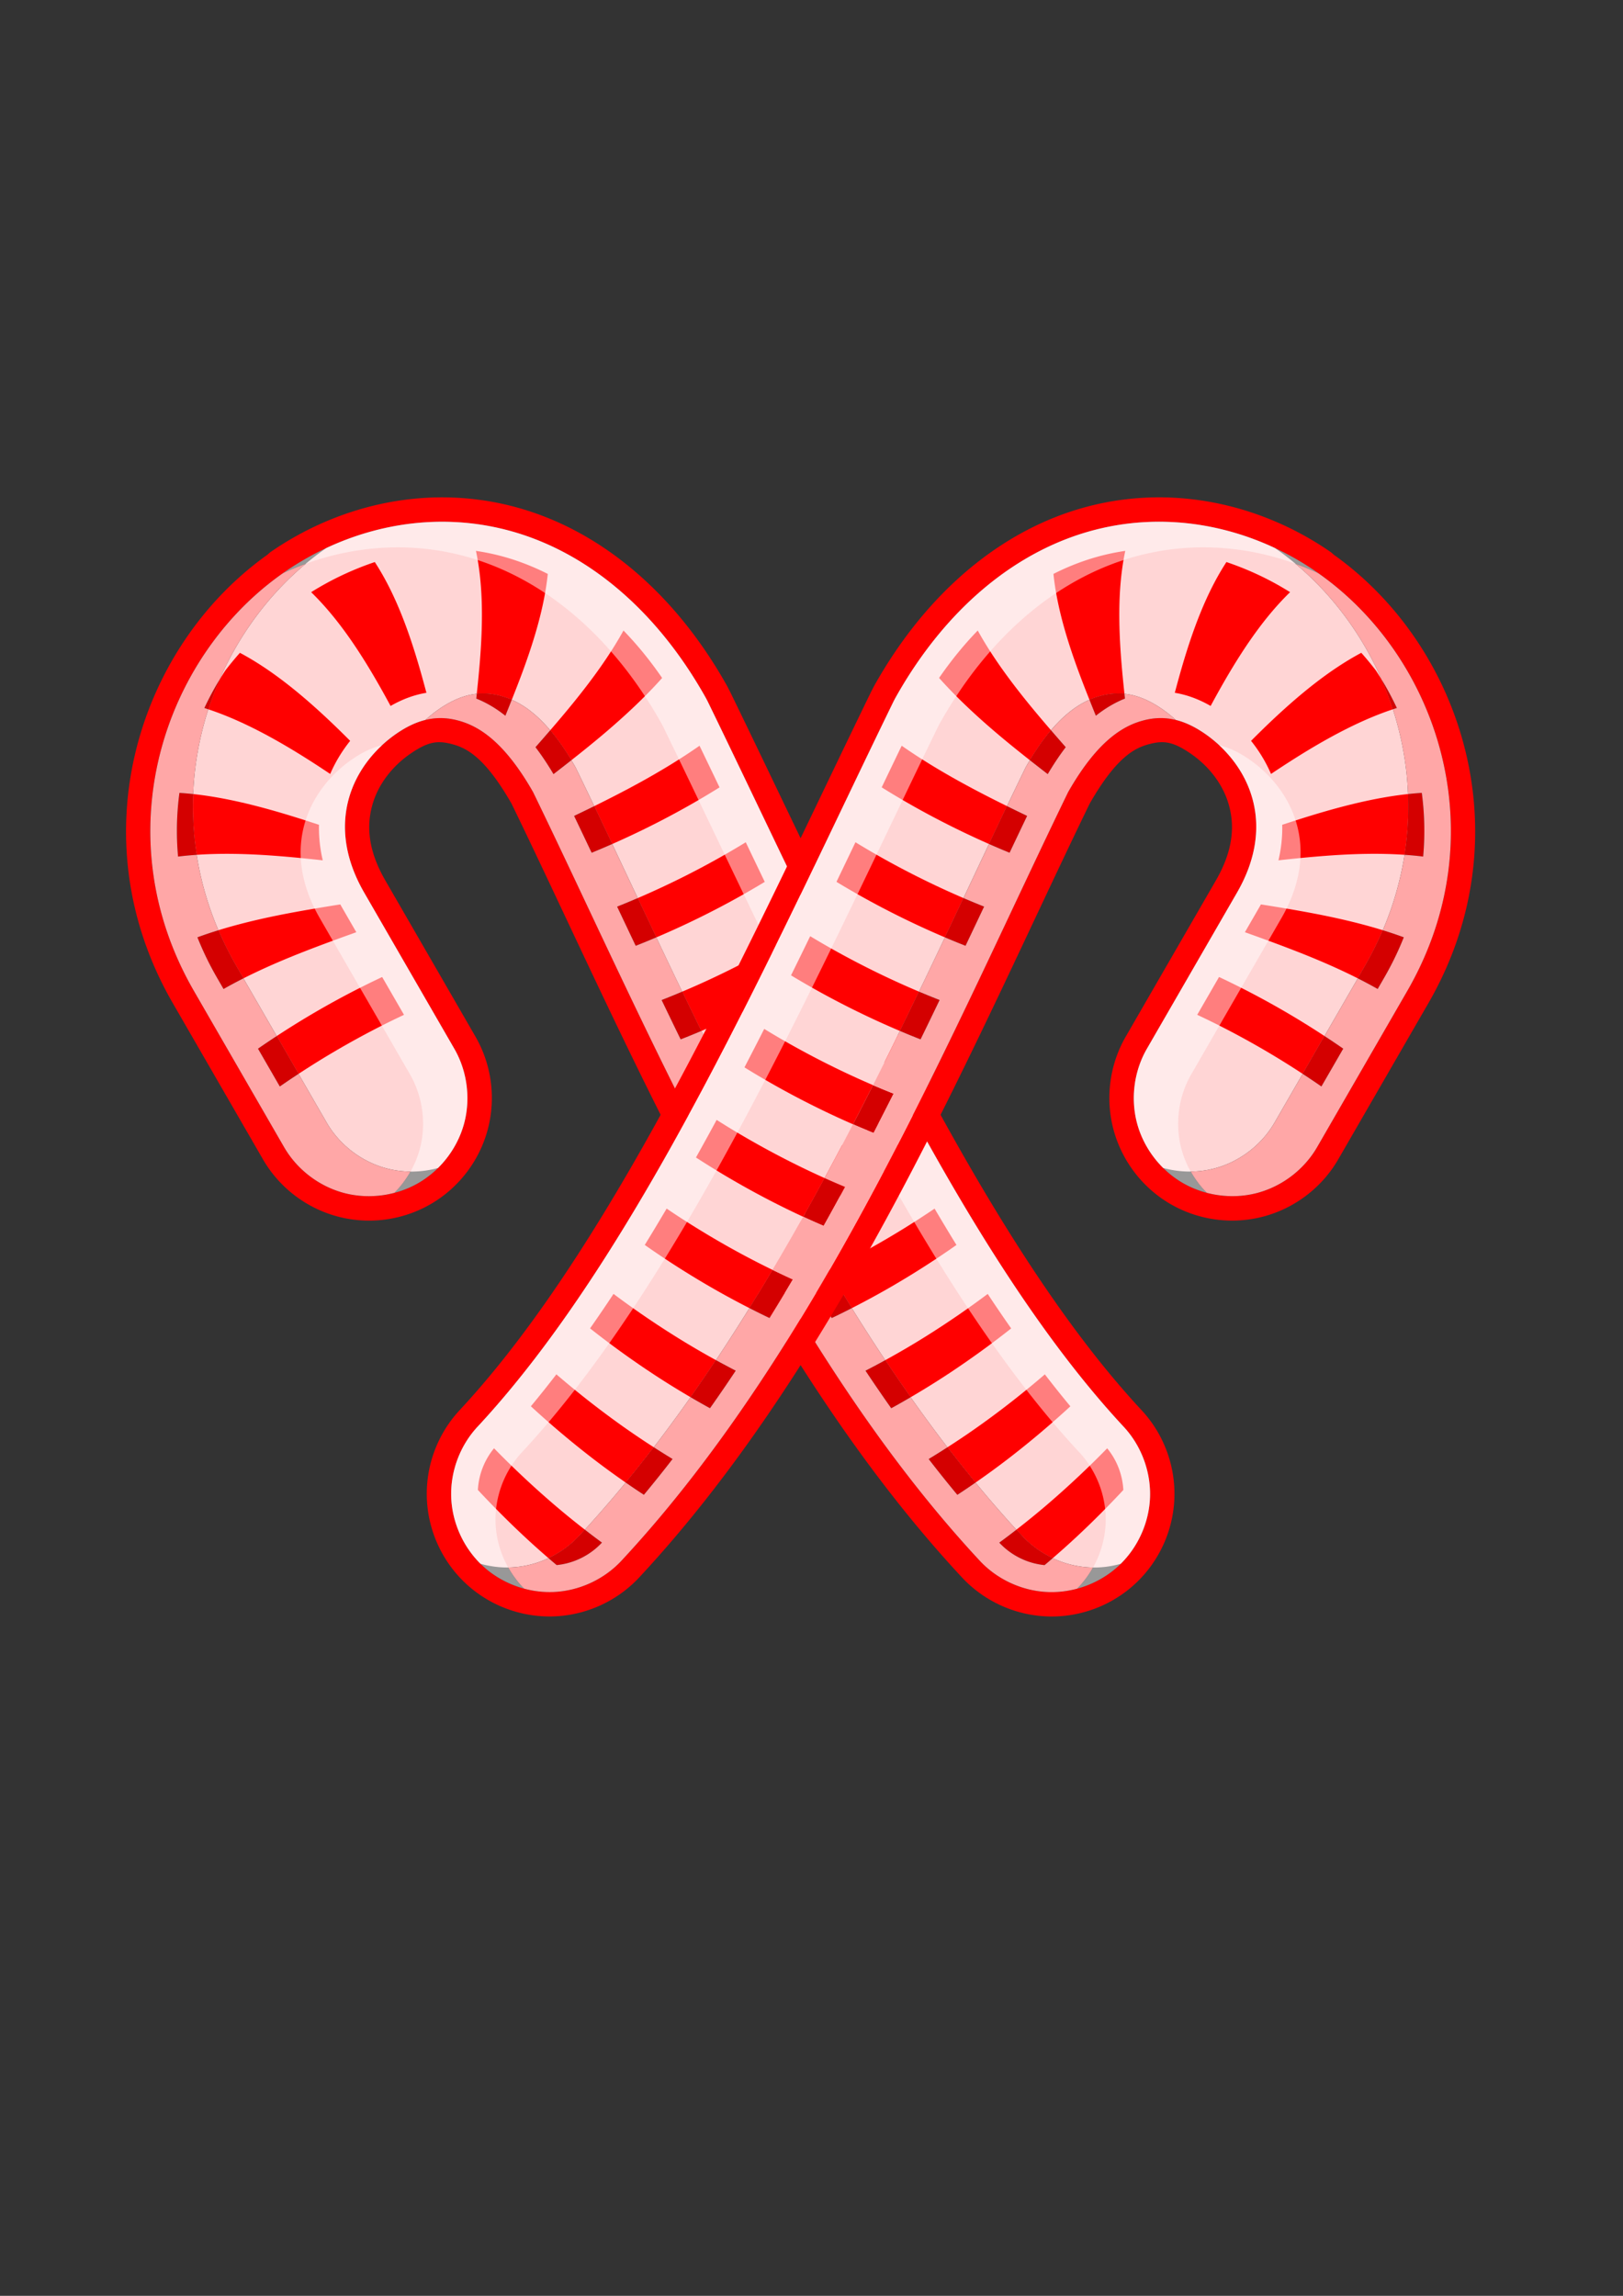 <?xml version="1.0" encoding="UTF-8" standalone="no"?>
<svg
   xmlns:dc="http://purl.org/dc/elements/1.1/"
   xmlns:cc="http://creativecommons.org/ns#"
   xmlns:rdf="http://www.w3.org/1999/02/22-rdf-syntax-ns#"
   xmlns:svg="http://www.w3.org/2000/svg"
   xmlns="http://www.w3.org/2000/svg"
   xmlns:sodipodi="http://sodipodi.sourceforge.net/DTD/sodipodi-0.dtd"
   xmlns:inkscape="http://www.inkscape.org/namespaces/inkscape"
   width="793.701"
   height="1122.52"
   viewBox="0 0 210 297"
   version="1.1"
   id="svg8"
   inkscape:version="1.0.2 (e86c870879, 2021-01-15, custom)"
   sodipodi:docname="Candy-Canes.svg">
  <rect x="0" y="0" width="210" height="297" fill="#333333" stroke="none"/>
  <defs
     id="defs2">
    <inkscape:path-effect
       effect="skeletal"
       id="path-effect860"
       is_visible="true"
       lpeversion="1"
       pattern="m 272.879,146.884 a 7.011,28.31 0 0 0 -1.072,15.041 7.011,28.31 0 0 0 1.071,15.041 h 5.639 a 7.011,28.31 0 0 1 -1.071,-15.041 7.011,28.31 0 0 1 1.072,-15.041 z"
       copytype="repeated"
       prop_scale="1"
       scale_y_rel="false"
       spacing="0"
       normal_offset="0"
       tang_offset="0"
       prop_units="false"
       vertical_pattern="false"
       hide_knot="false"
       fuse_tolerance="0" />
  </defs>
  <sodipodi:namedview
     id="base"
     pagecolor="#ffffff"
     bordercolor="#666666"
     borderopacity="1.0"
     inkscape:pageopacity="0.0"
     inkscape:pageshadow="2"
     inkscape:zoom="1"
     inkscape:cx="400"
     inkscape:cy="540"
     inkscape:document-units="mm"
     inkscape:current-layer="layer1"
     inkscape:document-rotation="0"
     showgrid="false"
     units="px"
     showborder="true"
     inkscape:object-nodes="false"
     inkscape:window-width="1920"
     inkscape:window-height="1017"
     inkscape:window-x="-8"
     inkscape:window-y="-8"
     inkscape:window-maximized="1" />
  <g
     inkscape:label="Layer 1"
     inkscape:groupmode="layer"
     id="layer1">
    <g
       id="g1054"
       transform="rotate(-30,108.611,189.486)">
      <g
         id="g1043">
        <path
           id="path966"
           style="color:#000000;font-style:normal;font-variant:normal;font-weight:normal;font-stretch:normal;font-size:medium;line-height:normal;font-family:sans-serif;font-variant-ligatures:normal;font-variant-position:normal;font-variant-caps:normal;font-variant-numeric:normal;font-variant-alternates:normal;font-variant-east-asian:normal;font-feature-settings:normal;font-variation-settings:normal;text-indent:0;text-align:start;text-decoration:none;text-decoration-line:none;text-decoration-style:solid;text-decoration-color:#000000;letter-spacing:normal;word-spacing:normal;text-transform:none;writing-mode:lr-tb;direction:ltr;text-orientation:mixed;dominant-baseline:auto;baseline-shift:baseline;text-anchor:start;white-space:normal;shape-padding:0;shape-margin:0;inline-size:0;clip-rule:nonzero;display:inline;overflow:visible;visibility:visible;opacity:1;isolation:auto;mix-blend-mode:normal;color-interpolation:sRGB;color-interpolation-filters:linearRGB;solid-color:#000000;solid-opacity:1;vector-effect:none;fill:#ff0000;fill-opacity:1;fill-rule:nonzero;stroke:none;stroke-width:3.78;stroke-linecap:round;stroke-linejoin:round;stroke-miterlimit:4;stroke-dasharray:none;stroke-dashoffset:0;stroke-opacity:1;color-rendering:auto;image-rendering:auto;shape-rendering:auto;text-rendering:auto;enable-background:accumulate;stop-color:#000000;stop-opacity:1"
           d="m 403.48,189.803 c -3.7,0.027 -7.387,0.189 -11.045,0.48 a 11.907,11.907 0 0 0 -2.215,0.391 11.907,11.907 0 0 0 -0.006,0 c -77.174,7.301 -149.571,72.965 -149.572,166.492 v 87.998 c -0.002,15.834 6.347,31.165 17.547,42.365 11.2,11.2 26.529,17.549 42.363,17.547 15.835,-10e-4 31.17,-6.357 42.365,-17.555 11.195,-11.197 17.541,-26.523 17.539,-42.357 v -87.998 c 1.4e-4,-17.162 5.469,-27.867 13.119,-35.25 7.65,-7.383 18.139,-11.384 28.383,-12.201 10.331,-0.824 14.613,0.9 19.613,5.75 5.17,5.014 11.107,12.985 11.006,40.076 -8.925,125.181 -31.483,293.21 1.588,437.053 3.549,15.433 13.177,28.951 26.598,37.352 13.422,8.402 29.79,11.154 45.221,7.604 15.428,-3.548 28.943,-13.169 37.346,-26.59 8.404,-13.423 11.148,-29.785 7.602,-45.213 -25.512,-110.965 -7.814,-273.51 1.381,-404.381 a 11.907,11.907 0 0 0 0,-0.029 l 0.023,-0.531 a 11.907,11.907 0 0 0 0.006,-0.273 v -0.014 c 0.05,-0.9 0.102,-1.804 0.111,-2.703 v -0.008 c 4e-5,-0.003 -3e-5,-0.003 0,-0.006 0.563,-52.051 -15.901,-97.718 -47.465,-128.334 -28.517,-27.66 -65.736,-39.924 -101.508,-39.664 z m 0.078,11.908 c 32.95,-0.244 67.082,11.029 93.139,36.303 28.802,27.937 44.388,70.184 43.85,119.668 v 0.008 c -0.009,0.944 -0.046,1.886 -0.111,2.828 a 13.001,13.001 0 0 1 0,0.014 c -9.166,130.458 -27.441,293.34 -1.107,407.879 2.815,12.246 0.578,25.58 -6.09,36.23 -6.668,10.65 -17.68,18.488 -29.926,21.305 -12.247,2.818 -25.578,0.578 -36.23,-6.09 C 456.429,813.187 448.586,802.176 445.77,789.928 413.382,649.058 435.554,481.727 444.5,355.852 c 0.156,-29.371 -7.351,-41.866 -14.639,-48.936 -7.271,-7.053 -16.193,-10.082 -28.848,-9.072 -25.273,2.016 -52.463,19.57 -52.463,59.322 v 87.998 c 0.002,12.567 -5.169,25.056 -14.055,33.943 -8.885,8.887 -21.376,14.062 -33.943,14.062 -12.569,0.002 -25.062,-5.169 -33.949,-14.057 -8.887,-8.887 -14.056,-21.381 -14.055,-33.949 v -87.998 c 7.3e-4,-88.237 68.891,-149.275 140.832,-155.014 3.373,-0.269 6.769,-0.416 10.178,-0.441 z"
           transform="scale(0.265)" />
        <path
           id="path963"
           style="color:#000000;font-style:normal;font-variant:normal;font-weight:normal;font-stretch:normal;font-size:medium;line-height:normal;font-family:sans-serif;font-variant-ligatures:normal;font-variant-position:normal;font-variant-caps:normal;font-variant-numeric:normal;font-variant-alternates:normal;font-variant-east-asian:normal;font-feature-settings:normal;font-variation-settings:normal;text-indent:0;text-align:start;text-decoration:none;text-decoration-line:none;text-decoration-style:solid;text-decoration-color:#000000;letter-spacing:normal;word-spacing:normal;text-transform:none;writing-mode:lr-tb;direction:ltr;text-orientation:mixed;dominant-baseline:auto;baseline-shift:baseline;text-anchor:start;white-space:normal;shape-padding:0;shape-margin:0;inline-size:0;clip-rule:nonzero;display:inline;overflow:visible;visibility:visible;opacity:1;isolation:auto;mix-blend-mode:normal;color-interpolation:sRGB;color-interpolation-filters:linearRGB;solid-color:#000000;solid-opacity:1;vector-effect:none;fill:#ffd5d5;fill-opacity:1;fill-rule:nonzero;stroke:none;stroke-width:3.78;stroke-linecap:round;stroke-linejoin:round;stroke-miterlimit:4;stroke-dasharray:none;stroke-dashoffset:0;stroke-opacity:1;color-rendering:auto;image-rendering:auto;shape-rendering:auto;text-rendering:auto;enable-background:accumulate;stop-color:#000000;stop-opacity:1"
           d="m 403.559,201.711 c -1.527,0.011 -3.05,0.055 -4.57,0.115 1.521,-0.06 3.043,-0.104 4.57,-0.115 z m 3.307,0.016 c 3.24,0.054 6.49,0.22 9.738,0.498 -3.249,-0.278 -6.498,-0.446 -9.738,-0.498 z m 9.738,0.498 c -71.659,6.115 -140.054,67.023 -140.055,154.941 v 87.998 c -0.002,12.569 5.167,25.062 14.055,33.949 6.023,6.023 13.705,10.333 21.941,12.488 8.241,-2.156 15.926,-6.468 21.951,-12.494 8.885,-8.887 14.056,-21.376 14.055,-33.943 V 357.166 c 3.3e-4,-39.753 27.189,-57.306 52.463,-59.322 5.946,-0.474 11.06,-0.044 15.574,1.264 2.806,-0.613 5.627,-1.04 8.426,-1.264 1.582,-0.126 3.105,-0.189 4.574,-0.189 10.285,-7e-5 17.911,3.09 24.273,9.262 7.288,7.069 14.794,19.564 14.639,48.936 -8.946,125.876 -31.118,293.207 1.27,434.076 2.816,12.248 10.66,23.26 21.312,29.928 4.178,2.615 8.77,4.537 13.545,5.752 11.715,-3.061 22.183,-10.7 28.611,-20.967 6.668,-10.65 8.905,-23.984 6.09,-36.23 -26.334,-114.539 -8.058,-277.421 1.107,-407.879 a 13.001,13.001 0 0 0 0,-0.014 c 0.065,-0.942 0.102,-1.884 0.111,-2.828 v -0.008 c 0.538,-49.484 -15.048,-91.731 -43.85,-119.668 -22.629,-21.949 -51.347,-33.332 -80.094,-35.789 z m -104.059,289.377 c -0.967,0.253 -1.943,0.476 -2.924,0.67 0.982,-0.193 1.956,-0.417 2.924,-0.67 z m 85.361,-289.729 c -1.512,0.072 -3.022,0.159 -4.525,0.279 1.504,-0.12 3.014,-0.208 4.525,-0.279 z m 22.311,98.531 c 0.027,0.012 0.055,0.021 0.082,0.033 -0.027,-0.012 -0.055,-0.022 -0.082,-0.033 z m 1.691,0.789 c 0.05,0.025 0.101,0.049 0.15,0.074 -0.05,-0.025 -0.101,-0.049 -0.15,-0.074 z m 1.582,0.859 c 0.091,0.053 0.184,0.104 0.275,0.158 -0.091,-0.054 -0.184,-0.105 -0.275,-0.158 z m 1.564,0.977 c 0.107,0.072 0.218,0.138 0.324,0.211 -0.107,-0.073 -0.217,-0.14 -0.324,-0.211 z m 1.568,1.113 c 0.098,0.074 0.199,0.143 0.297,0.219 -0.098,-0.076 -0.199,-0.144 -0.297,-0.219 z M 272.754,484.266 c 1.019,0.719 2.059,1.409 3.131,2.047 -1.072,-0.638 -2.112,-1.328 -3.131,-2.047 z m 36.717,8.033 c -0.857,0.166 -1.718,0.304 -2.582,0.424 0.864,-0.118 1.725,-0.258 2.582,-0.424 z m -3.25,0.508 c -0.721,0.089 -1.445,0.159 -2.17,0.215 0.725,-0.055 1.448,-0.126 2.17,-0.215 z m -3.041,0.281 c -0.187,0.011 -0.374,0.021 -0.561,0.029 0.187,-0.008 0.374,-0.019 0.561,-0.029 z"
           transform="scale(0.265)" />
      </g>
      <g
         id="g1035">
        <path
           id="path943"
           style="opacity:1;fill:#ff0000;stroke:none;stroke-width:1;stroke-linecap:round;stroke-linejoin:round;stroke-miterlimit:4;stroke-dasharray:none;stroke-opacity:1"
           d="m 403.699,217.094 c -1.417,0.011 -2.833,0.042 -4.244,0.094 4.866,17.125 6.177,36.455 6.021,56.787 -0.027,3.579 -0.106,7.149 -0.203,10.709 6.604,0.006 12.755,1.064 18.363,3.186 1.009,-3.738 2.001,-7.497 2.939,-11.277 4.901,-19.736 8.114,-38.759 7.146,-56.602 -10.05,-2.019 -20.102,-2.97 -30.023,-2.896 z m -49.164,8.342 c -3.521,1.172 -6.989,2.47 -10.41,3.875 -1.592,0.796 -3.171,1.624 -4.736,2.482 -0.003,0.002 -0.005,0.004 -0.008,0.006 -4.142,3.057 -8.151,6.323 -11.998,9.797 11.053,12.452 20.581,27.827 29.369,44.508 2.098,3.983 4.245,8.235 6.389,12.582 5.143,-3.823 10.73,-6.862 16.521,-9.115 -1.061,-3.96 -2.129,-7.84 -3.193,-11.469 -5.71,-19.473 -12.539,-37.608 -21.934,-52.666 z m -19.205,8.68 c -0.384,0.227 -0.765,0.459 -1.146,0.689 0.382,-0.231 0.763,-0.463 1.146,-0.689 z m -4.213,2.594 c -0.366,0.234 -0.733,0.466 -1.098,0.703 0.364,-0.237 0.731,-0.469 1.098,-0.703 z m 148.105,3.256 c -5.348,16.464 -14.831,32.552 -25.98,48.641 -2.811,4.057 -5.684,8.039 -8.561,11.986 3.379,1.519 6.4,3.628 9.18,6.324 1.396,1.354 2.798,2.914 4.154,4.746 3.629,-2.865 7.257,-5.761 10.855,-8.746 13.487,-11.188 25.782,-22.818 35.104,-35.676 -4.789,-7.334 -10.243,-13.994 -16.326,-19.895 -2.711,-2.63 -5.528,-5.083 -8.426,-7.381 z m -184.455,29.916 c 0.926,0.614 1.85,1.243 2.77,1.885 -0.92,-0.641 -1.843,-1.271 -2.77,-1.885 z m 2.77,1.885 c 0.919,0.642 1.835,1.296 2.748,1.963 -0.913,-0.666 -1.828,-1.322 -2.748,-1.963 z m 2.748,1.963 c -5.225,8.266 -9.719,17.135 -13.348,26.551 10.759,5.253 21.502,11.802 32.254,19.104 6.73,4.571 13.323,9.312 19.715,14.004 1.764,-5.844 4.168,-11.155 7.082,-15.938 -4.34,-4.867 -8.751,-9.713 -13.074,-14.256 -10.524,-11.056 -21.335,-21.224 -32.629,-29.465 z m -21.646,22.75 c 1.421,0.598 2.84,1.237 4.26,1.885 -1.42,-0.654 -2.839,-1.287 -4.26,-1.885 z m 243.525,13.17 c -11.558,6.994 -24.778,12.912 -38.707,18.25 -5.542,2.124 -11.115,4.124 -16.639,6.049 0.914,5.05 1.497,10.93 1.637,17.809 7.029,-1.015 14.115,-2.12 20.998,-3.383 13.134,-2.409 25.817,-5.377 37.475,-9.234 -0.814,-10.335 -2.417,-20.188 -4.764,-29.49 z m -53.709,42.107 c -3.676,0.531 -7.341,1.044 -10.945,1.525 3.604,-0.481 7.269,-0.995 10.945,-1.525 z M 267.121,335.34 c 1.73,0.295 3.469,0.621 5.215,0.973 -1.745,-0.349 -3.485,-0.677 -5.215,-0.973 z m 5.588,1.051 c 1.666,0.338 3.337,0.696 5.016,1.078 -1.678,-0.382 -3.35,-0.742 -5.016,-1.078 z m 5.016,1.078 c -0.772,6.4 -1.176,12.968 -1.176,19.697 v 6.756 c 8.118,0.449 16.439,1.303 24.893,2.445 10.942,1.478 22.878,3.566 34.109,5.607 v -14.809 c 0,-0.288 0.017,-0.565 0.019,-0.852 -9.747,-3.739 -19.947,-7.555 -29.309,-10.689 -9.65,-3.231 -19.189,-6.03 -28.537,-8.156 z m -6.814,26.205 c 0.107,0.003 0.215,0.008 0.322,0.012 -0.107,-0.004 -0.215,-0.008 -0.322,-0.012 z m 196.02,13.08 c -0.523,6.683 -1.083,13.531 -1.646,20.404 8.399,0.916 17.076,1.603 25.854,2.02 11.363,0.539 22.603,0.604 33.355,0.229 0.587,-7.58 1.154,-15.078 1.705,-22.484 -10.832,0.951 -22.19,1.204 -33.77,0.98 -8.469,-0.163 -17.078,-0.595 -25.498,-1.148 z m -1.646,20.404 c -1.707,-0.186 -3.401,-0.384 -5.084,-0.588 1.682,0.205 3.377,0.402 5.084,0.588 z m -164.859,-1.412 c -8.082,-8e-5 -16.075,0.249 -23.875,0.695 v 21.312 c 7.8,-0.446 15.793,-0.695 23.875,-0.695 12.02,2.7e-4 23.88,0.512 35.127,1.48 v -21.312 c -11.247,-0.969 -23.107,-1.48 -35.127,-1.48 z m 154.031,0.086 c 1.71,0.235 3.441,0.457 5.182,0.672 -1.742,-0.214 -3.472,-0.437 -5.182,-0.672 z m -177.924,0.611 c -1.514,0.087 -3.019,0.179 -4.516,0.281 1.5,-0.099 3.002,-0.195 4.516,-0.281 z m -4.516,21.594 c -2.175,0.144 -4.337,0.299 -6.467,0.48 2.129,-0.182 4.297,-0.332 6.467,-0.48 z M 462.879,426.25 c -0.579,6.968 -1.152,14.034 -1.729,21.143 8.453,1.034 17.191,1.836 26.039,2.363 11.358,0.676 22.604,0.879 33.363,0.643 0.545,-7.17 1.087,-14.3 1.639,-21.377 -10.743,0.28 -21.971,0.119 -33.314,-0.514 -8.832,-0.493 -17.556,-1.26 -25.998,-2.258 z m -1.729,21.143 c -1.691,-0.207 -3.369,-0.424 -5.037,-0.648 1.666,0.226 3.346,0.441 5.037,0.648 z m -10.781,-1.465 c 1.702,0.257 3.424,0.501 5.156,0.738 -1.734,-0.236 -3.455,-0.481 -5.156,-0.738 z m 8.494,30.74 c -0.53,7.062 -1.057,14.125 -1.547,21.281 8.425,1.042 17.132,1.849 25.949,2.385 11.468,0.697 22.827,0.912 33.68,0.686 0.46,-7.103 0.955,-14.163 1.453,-21.225 -10.806,0.216 -22.108,-0.01 -33.521,-0.713 -8.84,-0.544 -17.569,-1.362 -26.014,-2.414 z m -12.318,19.799 c 1.762,0.27 3.545,0.525 5.34,0.773 -1.796,-0.247 -3.578,-0.504 -5.34,-0.773 z m 5.34,0.773 c 1.788,0.247 3.593,0.482 5.41,0.707 -1.817,-0.225 -3.621,-0.461 -5.41,-0.707 z m -2,29.48 c 0.158,0.021 0.318,0.042 0.477,0.062 -0.158,-0.021 -0.318,-0.041 -0.477,-0.062 z m 5.59,0.705 c -0.401,7.115 -0.762,14.262 -1.088,21.432 8.297,0.939 16.86,1.644 25.529,2.086 11.674,0.595 23.237,0.696 34.258,0.352 0.311,-7.025 0.652,-14.053 1.031,-21.08 -10.942,0.28 -22.409,0.114 -33.986,-0.539 -8.745,-0.493 -17.382,-1.254 -25.744,-2.25 z m -1.088,21.432 c -1.693,-0.192 -3.373,-0.393 -5.043,-0.604 1.669,0.211 3.35,0.412 5.043,0.604 z m -10.809,-1.375 c 1.71,0.244 3.441,0.476 5.182,0.699 -1.742,-0.222 -3.471,-0.455 -5.182,-0.699 z m 3.951,30.426 c 0.301,0.035 0.604,0.069 0.906,0.104 -0.302,-0.035 -0.605,-0.068 -0.906,-0.104 z m 5.764,0.629 c -0.198,7.184 -0.339,14.379 -0.428,21.582 8.081,0.736 16.402,1.243 24.826,1.498 11.939,0.361 23.764,0.211 34.99,-0.383 0.096,-6.957 0.24,-13.937 0.436,-20.939 -11.134,0.472 -22.84,0.498 -34.66,0.021 -8.541,-0.345 -16.978,-0.946 -25.164,-1.779 z m -11.299,20.439 c 1.74,0.21 3.502,0.406 5.271,0.594 -1.772,-0.186 -3.531,-0.383 -5.271,-0.594 z m 5.637,0.631 c 1.724,0.181 3.461,0.35 5.209,0.51 -1.748,-0.159 -3.484,-0.33 -5.209,-0.51 z m 64.979,30.396 c -11.386,0.822 -23.41,1.203 -35.547,1.064 -8.212,-0.094 -16.313,-0.444 -24.207,-1.004 0.087,7.273 0.225,14.544 0.459,21.801 7.733,0.406 15.655,0.608 23.684,0.561 12.296,-0.073 24.48,-0.677 35.99,-1.715 -0.198,-6.853 -0.314,-13.763 -0.379,-20.707 z m -59.295,21.861 c -1.523,-0.08 -3.037,-0.17 -4.547,-0.264 1.507,0.097 3.023,0.184 4.547,0.264 z m 60.93,27.178 c -11.688,1.411 -24.113,2.397 -36.652,2.84 -7.73,0.273 -15.364,0.309 -22.832,0.148 0.47,7.316 1.033,14.608 1.691,21.869 7.257,-0.037 14.663,-0.263 22.156,-0.717 12.726,-0.771 25.323,-2.103 37.141,-3.84 -0.589,-6.694 -1.088,-13.464 -1.504,-20.301 z m -70.412,2.613 c 2.05,0.105 4.128,0.183 6.217,0.248 -2.084,-0.071 -4.168,-0.143 -6.217,-0.248 z m 7.898,22.242 c 1.56,0.012 3.129,0.01 4.705,0.002 -1.575,0.008 -3.143,0.005 -4.705,-0.002 z m 67.049,23.1 c -11.99,2.273 -24.828,4.176 -37.822,5.488 -7.146,0.722 -14.216,1.23 -21.162,1.559 0.967,7.305 2.043,14.567 3.246,21.775 6.706,-0.552 13.521,-1.277 20.4,-2.203 13.196,-1.776 26.214,-4.163 38.324,-6.889 -1.108,-6.473 -2.101,-13.053 -2.986,-19.73 z m -63.689,7.244 c -2.047,0.071 -4.092,0.14 -6.109,0.176 2.017,-0.035 4.058,-0.099 6.109,-0.176 z m 7.846,21.586 c -1.563,0.128 -3.119,0.248 -4.67,0.359 1.549,-0.107 3.107,-0.231 4.67,-0.359 z m 64.15,17.648 c -12.258,3.444 -25.527,6.603 -39.002,9.125 -6.48,1.213 -12.913,2.242 -19.256,3.111 0.311,1.406 0.619,2.814 0.941,4.215 1.376,5.985 3.959,11.669 7.477,16.701 5.019,-0.951 10.087,-2.011 15.178,-3.182 10.722,-2.465 21.296,-5.341 31.322,-8.41 a 35,35 0 0 0 3.34,-21.561 z m -63.018,12.863 c -1.885,0.233 -3.77,0.464 -5.633,0.664 1.864,-0.2 3.744,-0.425 5.633,-0.664 z"
           transform="scale(0.265)" />
        <path
           id="path1005"
           style="color:#000000;font-style:normal;font-variant:normal;font-weight:normal;font-stretch:normal;font-size:medium;line-height:normal;font-family:sans-serif;font-variant-ligatures:normal;font-variant-position:normal;font-variant-caps:normal;font-variant-numeric:normal;font-variant-alternates:normal;font-variant-east-asian:normal;font-feature-settings:normal;font-variation-settings:normal;text-indent:0;text-align:start;text-decoration:none;text-decoration-line:none;text-decoration-style:solid;text-decoration-color:#000000;letter-spacing:normal;word-spacing:normal;text-transform:none;writing-mode:lr-tb;direction:ltr;text-orientation:mixed;dominant-baseline:auto;baseline-shift:baseline;text-anchor:start;white-space:normal;shape-padding:0;shape-margin:0;inline-size:0;clip-rule:nonzero;display:inline;overflow:visible;visibility:visible;opacity:1;isolation:auto;mix-blend-mode:normal;color-interpolation:sRGB;color-interpolation-filters:linearRGB;solid-color:#000000;solid-opacity:1;vector-effect:none;fill:#d40000;fill-opacity:1;fill-rule:nonzero;stroke:none;stroke-width:3.78;stroke-linecap:round;stroke-linejoin:round;stroke-miterlimit:4;stroke-dasharray:none;stroke-dashoffset:0;stroke-opacity:1;color-rendering:auto;image-rendering:auto;shape-rendering:auto;text-rendering:auto;enable-background:accumulate;stop-color:#000000;stop-opacity:1"
           d="m 339.389,231.793 c -4.579,2.51 -9.038,5.281 -13.352,8.297 0.453,0.494 0.898,1.002 1.346,1.506 3.85,-3.476 7.862,-6.744 12.006,-9.803 z m -44.621,38.088 c -6.253,8.108 -11.69,17.002 -16.129,26.598 2.768,1.166 5.534,2.451 8.299,3.801 3.628,-9.416 8.122,-18.284 13.348,-26.551 -1.827,-1.333 -3.665,-2.62 -5.518,-3.848 z m 149.914,30.711 c -0.461,0.632 -0.918,1.273 -1.379,1.902 3.026,3.849 5.82,8.533 8.109,14.357 2.194,-1.711 4.4,-3.449 6.604,-5.189 -1.357,-1.832 -2.758,-3.392 -4.154,-4.746 -2.78,-2.696 -5.801,-4.805 -9.18,-6.324 z m 22.137,33.355 c -3.478,1.212 -6.94,2.399 -10.348,3.549 0.615,4.786 0.979,10.031 1.039,15.785 3.604,-0.481 7.269,-0.995 10.945,-1.525 -0.14,-6.879 -0.723,-12.759 -1.637,-17.809 z m -199.697,1.393 c -1.029,7.042 -1.572,14.323 -1.572,21.826 v 6.402 c 3.616,0.018 7.289,0.148 11,0.354 v -6.756 c 5e-5,-6.729 0.404,-13.297 1.176,-19.697 -3.563,-0.81 -7.101,-1.531 -10.604,-2.129 z m 188.91,40.635 c -0.505,6.522 -1.033,13.162 -1.576,19.857 3.542,0.487 7.162,0.926 10.828,1.326 0.564,-6.873 1.124,-13.721 1.646,-20.404 -3.677,-0.242 -7.327,-0.498 -10.898,-0.779 z m -179.482,20.467 c -3.714,0.212 -7.396,0.456 -11,0.764 v 21.312 c 3.604,-0.308 7.286,-0.551 11,-0.764 z m 175.533,28.387 c -0.574,6.962 -1.14,14.004 -1.713,21.1 3.527,0.534 7.13,1.018 10.781,1.465 0.577,-7.109 1.149,-14.174 1.729,-21.143 -3.656,-0.432 -7.265,-0.903 -10.797,-1.422 z m -3.988,50.35 c -0.53,7.067 -1.058,14.134 -1.549,21.289 3.524,0.54 7.124,1.031 10.771,1.482 0.489,-7.156 1.017,-14.22 1.547,-21.281 -3.647,-0.455 -7.246,-0.948 -10.77,-1.49 z m -3.412,50.812 c -0.406,7.137 -0.771,14.307 -1.104,21.492 3.538,0.506 7.15,0.961 10.809,1.375 0.326,-7.17 0.687,-14.317 1.088,-21.432 -3.654,-0.435 -7.261,-0.91 -10.793,-1.436 z m -2.227,51.291 c -0.207,7.226 -0.363,14.459 -0.461,21.695 3.561,0.43 7.194,0.808 10.871,1.143 0.089,-7.203 0.23,-14.398 0.428,-21.582 -3.667,-0.373 -7.289,-0.789 -10.838,-1.256 z m -0.506,51.869 c 0.079,7.346 0.212,14.684 0.441,22.002 3.58,0.295 7.237,0.519 10.924,0.713 -0.234,-7.257 -0.372,-14.527 -0.459,-21.801 -3.683,-0.261 -7.334,-0.554 -10.906,-0.914 z m 1.883,52.506 c 0.475,7.42 1.044,14.81 1.715,22.16 3.58,0.088 7.229,0.103 10.904,0.084 -0.659,-7.262 -1.221,-14.553 -1.691,-21.869 -3.685,-0.079 -7.343,-0.191 -10.928,-0.375 z m 15.963,52.389 c -3.642,0.173 -7.26,0.311 -10.814,0.373 1.002,7.44 2.133,14.822 3.387,22.143 3.512,-0.185 7.082,-0.444 10.674,-0.74 -1.203,-7.209 -2.279,-14.471 -3.246,-21.775 z m 9.033,51.668 c -3.494,0.479 -6.969,0.924 -10.393,1.291 7.4e-4,0.003 0.001,0.007 0.002,0.01 a 35,35 0 0 0 13.656,20.557 c 1.711,-0.301 3.429,-0.615 5.152,-0.941 -3.518,-5.032 -6.1,-10.717 -7.477,-16.701 -0.322,-1.401 -0.63,-2.809 -0.941,-4.215 z"
           transform="scale(0.265)" />
      </g>
      <g
         id="g1039">
        <path
           id="path975"
           style="color:#000000;font-style:normal;font-variant:normal;font-weight:normal;font-stretch:normal;font-size:medium;line-height:normal;font-family:sans-serif;font-variant-ligatures:normal;font-variant-position:normal;font-variant-caps:normal;font-variant-numeric:normal;font-variant-alternates:normal;font-variant-east-asian:normal;font-feature-settings:normal;font-variation-settings:normal;text-indent:0;text-align:start;text-decoration:none;text-decoration-line:none;text-decoration-style:solid;text-decoration-color:#000000;letter-spacing:normal;word-spacing:normal;text-transform:none;writing-mode:lr-tb;direction:ltr;text-orientation:mixed;dominant-baseline:auto;baseline-shift:baseline;text-anchor:start;white-space:normal;shape-padding:0;shape-margin:0;inline-size:0;clip-rule:nonzero;display:inline;overflow:visible;visibility:visible;opacity:1;isolation:auto;mix-blend-mode:normal;color-interpolation:sRGB;color-interpolation-filters:linearRGB;solid-color:#000000;solid-opacity:1;vector-effect:none;fill:#ffa7a7;fill-opacity:1;fill-rule:nonzero;stroke:none;stroke-width:3.78;stroke-linecap:round;stroke-linejoin:round;stroke-miterlimit:4;stroke-dasharray:none;stroke-dashoffset:0;stroke-opacity:1;color-rendering:auto;image-rendering:auto;shape-rendering:auto;text-rendering:auto;enable-background:accumulate;stop-color:#000000;stop-opacity:1"
           d="m 406.711,201.725 c 0.277,0.004 0.555,0.016 0.832,0.021 -0.277,-0.006 -0.555,-0.017 -0.832,-0.021 z m -14.566,0.541 c -71.491,6.335 -139.595,67.169 -139.596,154.9 v 87.998 c -0.002,12.569 5.167,25.062 14.055,33.949 5.901,5.901 13.396,10.152 21.443,12.35 4.199,-1.147 8.245,-2.859 11.996,-5.066 -3.434,-2.023 -6.62,-4.464 -9.439,-7.283 -8.887,-8.887 -14.056,-21.381 -14.055,-33.949 v -27.41 c -3.714,0.212 -7.396,0.456 -11,0.764 v -21.312 c 3.604,-0.308 7.286,-0.551 11,-0.764 v -32.52 c -3.711,-0.205 -7.384,-0.335 -11,-0.354 v -6.402 c 6e-5,-7.503 0.543,-14.785 1.572,-21.826 3.502,0.598 7.04,1.318 10.604,2.129 -0.006,0.054 -0.011,0.108 -0.018,0.162 1.584,-13.245 4.757,-25.761 9.264,-37.436 -0.011,0.028 -0.022,0.056 -0.033,0.084 -2.765,-1.35 -5.531,-2.635 -8.299,-3.801 4.439,-9.595 9.876,-18.49 16.129,-26.598 1.853,1.227 3.691,2.515 5.518,3.848 -0.129,0.204 -0.251,0.413 -0.379,0.617 7.918,-12.658 17.543,-23.912 28.398,-33.561 -0.306,0.272 -0.618,0.536 -0.922,0.811 -0.447,-0.504 -0.893,-1.011 -1.346,-1.506 4.311,-3.015 8.769,-5.784 13.346,-8.293 19.339,-14.274 41.646,-23.904 64.697,-27.936 -3.967,-0.704 -7.95,-1.24 -11.936,-1.596 z m -55.689,31.75 c -0.194,0.15 -0.387,0.302 -0.58,0.453 0.193,-0.151 0.386,-0.303 0.58,-0.453 z m -2.729,2.162 c -0.368,0.298 -0.732,0.599 -1.098,0.9 0.365,-0.301 0.73,-0.602 1.098,-0.9 z m -2.729,2.266 c -0.404,0.342 -0.806,0.686 -1.207,1.033 0.4,-0.347 0.803,-0.691 1.207,-1.033 z m -32.287,37.844 c -0.223,0.368 -0.444,0.737 -0.664,1.107 0.22,-0.37 0.441,-0.739 0.664,-1.107 z m -1.863,3.166 c -0.189,0.33 -0.378,0.66 -0.564,0.992 0.187,-0.332 0.376,-0.662 0.564,-0.992 z m -1.762,3.164 c -0.181,0.335 -0.364,0.669 -0.543,1.006 0.179,-0.337 0.362,-0.671 0.543,-1.006 z m -1.609,3.061 c -0.212,0.413 -0.425,0.825 -0.633,1.24 0.208,-0.415 0.421,-0.827 0.633,-1.24 z m -1.672,3.367 c -0.167,0.347 -0.339,0.69 -0.504,1.039 0.165,-0.349 0.337,-0.692 0.504,-1.039 z m -1.732,3.723 c -0.093,0.207 -0.189,0.411 -0.281,0.619 0.092,-0.208 0.188,-0.412 0.281,-0.619 z m 139.516,4.887 c -1.469,1e-5 -2.992,0.063 -4.574,0.189 -2.799,0.223 -5.62,0.65 -8.426,1.264 5.093,1.475 9.419,4.07 13.273,7.809 7.288,7.069 14.794,19.564 14.639,48.936 -8.946,125.876 -31.118,293.207 1.27,434.076 2.816,12.248 10.66,23.26 21.312,29.928 4.028,2.522 8.441,4.406 13.031,5.627 4.172,-1.138 8.175,-2.865 11.891,-5.076 -0.308,-0.183 -0.618,-0.361 -0.922,-0.551 -5.448,-3.41 -10.154,-7.96 -13.836,-13.227 -1.723,0.327 -3.441,0.641 -5.152,0.941 A 35,35 0 0 1 458.438,787.014 c -7.4e-4,-0.003 -10e-4,-0.007 -0.002,-0.01 3.424,-0.367 6.898,-0.812 10.393,-1.291 -2.181,-9.848 -4.106,-19.818 -5.787,-29.893 -3.592,0.296 -7.162,0.556 -10.674,0.74 -1.253,-7.321 -2.384,-14.703 -3.387,-22.143 3.554,-0.062 7.173,-0.201 10.814,-0.373 -1.32,-9.974 -2.426,-20.029 -3.344,-30.145 -3.675,0.019 -7.324,0.004 -10.904,-0.084 -0.671,-7.35 -1.24,-14.74 -1.715,-22.16 3.585,0.184 7.242,0.296 10.928,0.375 -0.644,-10.019 -1.12,-20.08 -1.445,-30.166 -3.687,-0.194 -7.344,-0.418 -10.924,-0.713 -0.229,-7.318 -0.362,-14.656 -0.441,-22.002 3.572,0.36 7.223,0.653 10.906,0.914 -0.12,-9.981 -0.113,-19.967 0.01,-29.945 -3.677,-0.335 -7.31,-0.712 -10.871,-1.143 0.098,-7.236 0.254,-14.47 0.461,-21.695 3.549,0.467 7.171,0.883 10.838,1.256 0.274,-9.926 0.646,-19.824 1.094,-29.68 -3.659,-0.414 -7.271,-0.869 -10.809,-1.375 0.333,-7.185 0.697,-14.355 1.104,-21.492 3.532,0.525 7.139,1 10.793,1.436 0.557,-9.891 1.175,-19.726 1.842,-29.477 -3.648,-0.451 -7.247,-0.943 -10.771,-1.482 0.491,-7.155 1.019,-14.222 1.549,-21.289 3.524,0.542 7.122,1.036 10.77,1.49 0.741,-9.873 1.504,-19.624 2.287,-29.275 -3.651,-0.447 -7.254,-0.931 -10.781,-1.465 0.573,-7.096 1.139,-14.138 1.713,-21.1 3.532,0.519 7.141,0.99 10.797,1.422 0.82,-9.867 1.621,-19.548 2.404,-29.092 -3.666,-0.4 -7.286,-0.839 -10.828,-1.326 0.543,-6.696 1.071,-13.335 1.576,-19.857 3.571,0.281 7.221,0.538 10.898,0.779 0.553,-7.076 1.084,-14.061 1.57,-20.902 0.008,-1.415 -0.018,-2.758 -0.045,-4.096 -3.676,0.531 -7.341,1.044 -10.945,1.525 -0.06,-5.754 -0.424,-10.999 -1.039,-15.785 3.408,-1.15 6.87,-2.337 10.348,-3.549 -1.891,-10.451 -5.172,-17.381 -8.803,-22.285 -2.204,1.74 -4.41,3.479 -6.604,5.189 -2.289,-5.825 -5.083,-10.509 -8.109,-14.357 0.461,-0.63 0.918,-1.27 1.379,-1.902 -4.354,-1.958 -9.302,-2.938 -15.094,-2.938 z m 28.428,14.008 c -0.186,-0.251 -0.373,-0.484 -0.561,-0.725 0.187,0.241 0.375,0.474 0.561,0.725 z m 7.268,85.496 c 0.558,-6.804 1.113,-13.587 1.631,-20.205 -0.518,6.621 -1.072,13.399 -1.631,20.205 z m -19.275,-95.928 c 0.16,0.082 0.318,0.169 0.477,0.254 -0.159,-0.085 -0.316,-0.172 -0.477,-0.254 z m 1.32,0.717 c 0.162,0.093 0.322,0.191 0.482,0.287 -0.161,-0.096 -0.32,-0.194 -0.482,-0.287 z m 1.305,0.795 c 0.155,0.1 0.309,0.204 0.463,0.307 -0.154,-0.103 -0.307,-0.207 -0.463,-0.307 z m 1.229,0.834 c 0.166,0.118 0.332,0.238 0.496,0.359 -0.164,-0.122 -0.33,-0.241 -0.496,-0.359 z m 1.219,0.914 c 0.164,0.129 0.329,0.256 0.492,0.389 -0.163,-0.133 -0.328,-0.26 -0.492,-0.389 z m 1.279,1.057 c 0.117,0.101 0.235,0.199 0.352,0.303 -0.116,-0.103 -0.235,-0.201 -0.352,-0.303 z m 2.713,2.602 c 0.15,0.159 0.299,0.327 0.449,0.492 -0.15,-0.164 -0.299,-0.333 -0.449,-0.492 z m 1.168,1.301 c 0.199,0.231 0.398,0.465 0.596,0.707 -0.198,-0.241 -0.396,-0.476 -0.596,-0.707 z m 10.58,24.512 c 0.226,1.249 0.432,2.549 0.615,3.902 -0.184,-1.353 -0.389,-2.653 -0.615,-3.902 z m 0.629,4.02 c 0.179,1.333 0.339,2.716 0.475,4.154 -0.136,-1.438 -0.295,-2.821 -0.475,-4.154 z m -190.229,4.26 c -0.01,0.108 -0.016,0.217 -0.025,0.324 0.01,-0.108 0.016,-0.217 0.025,-0.324 z m 190.715,0.027 c 0.134,1.442 0.246,2.935 0.332,4.488 -0.087,-1.553 -0.198,-3.046 -0.332,-4.488 z m -191.051,4.424 c -0.025,0.4 -0.046,0.802 -0.068,1.203 0.022,-0.401 0.043,-0.803 0.068,-1.203 z m 191.389,0.17 c 0.086,1.571 0.147,3.196 0.182,4.885 -0.034,-1.688 -0.095,-3.315 -0.182,-4.885 z m -191.609,4.379 c -0.017,0.477 -0.036,0.953 -0.049,1.432 0.013,-0.479 0.032,-0.955 0.049,-1.432 z m 16.254,141.289 c 0.356,0.059 0.713,0.115 1.07,0.166 -0.357,-0.051 -0.714,-0.107 -1.07,-0.166 z m 13.975,0.191 c -0.225,0.031 -0.45,0.058 -0.676,0.086 0.225,-0.028 0.451,-0.055 0.676,-0.086 z m -11.561,0.145 c 0.311,0.035 0.622,0.069 0.934,0.098 -0.312,-0.029 -0.623,-0.062 -0.934,-0.098 z m 8.719,0.156 c -0.29,0.022 -0.58,0.05 -0.871,0.066 0.291,-0.017 0.581,-0.044 0.871,-0.066 z m -6.141,0.066 c 0.183,0.011 0.366,0.019 0.549,0.027 -0.183,-0.008 -0.366,-0.017 -0.549,-0.027 z m 4.709,0.029 c -0.688,0.031 -1.377,0.053 -2.066,0.053 0.69,-5e-5 1.378,-0.021 2.066,-0.053 z m 150.449,94.939 c -0.014,0.68 -0.028,1.36 -0.041,2.041 0.013,-0.681 0.027,-1.361 0.041,-2.041 z m -0.045,52.559 c 0.068,3.377 0.158,6.751 0.262,10.123 -0.105,-3.372 -0.189,-6.747 -0.262,-10.123 z m 8.27,104.084 c 0.035,0.236 0.07,0.473 0.105,0.709 -0.035,-0.236 -0.07,-0.473 -0.105,-0.709 z m 42.02,81.246 c -0.863,0.199 -1.731,0.365 -2.604,0.514 0.872,-0.149 1.741,-0.315 2.604,-0.514 z m -19.939,0.275 c 0.694,0.135 1.39,0.256 2.09,0.361 -0.699,-0.105 -1.396,-0.226 -2.09,-0.361 z m 16.416,0.377 c -0.599,0.09 -1.199,0.17 -1.801,0.236 0.602,-0.067 1.202,-0.147 1.801,-0.236 z m -13.6,0.088 c 0.741,0.1 1.484,0.182 2.229,0.248 -0.744,-0.066 -1.488,-0.148 -2.229,-0.248 z m 2.705,0.295 c 0.929,0.073 1.86,0.125 2.791,0.145 -0.932,-0.02 -1.862,-0.071 -2.791,-0.145 z"
           transform="scale(0.265)" />
        <path
           id="path1016"
           style="color:#000000;font-style:normal;font-variant:normal;font-weight:normal;font-stretch:normal;font-size:medium;line-height:normal;font-family:sans-serif;font-variant-ligatures:normal;font-variant-position:normal;font-variant-caps:normal;font-variant-numeric:normal;font-variant-alternates:normal;font-variant-east-asian:normal;font-feature-settings:normal;font-variation-settings:normal;text-indent:0;text-align:start;text-decoration:none;text-decoration-line:none;text-decoration-style:solid;text-decoration-color:#000000;letter-spacing:normal;word-spacing:normal;text-transform:none;writing-mode:lr-tb;direction:ltr;text-orientation:mixed;dominant-baseline:auto;baseline-shift:baseline;text-anchor:start;white-space:normal;shape-padding:0;shape-margin:0;inline-size:0;clip-rule:nonzero;display:inline;overflow:visible;visibility:visible;opacity:0.494;isolation:auto;mix-blend-mode:normal;color-interpolation:sRGB;color-interpolation-filters:linearRGB;solid-color:#000000;solid-opacity:1;vector-effect:none;fill:#ffffff;fill-opacity:1;fill-rule:nonzero;stroke:none;stroke-width:3.78;stroke-linecap:round;stroke-linejoin:round;stroke-miterlimit:4;stroke-dasharray:none;stroke-dashoffset:0;stroke-opacity:1;color-rendering:auto;image-rendering:auto;shape-rendering:auto;text-rendering:auto;enable-background:accumulate;stop-color:#000000;stop-opacity:1"
           d="m 403.559,201.711 c -3.409,0.025 -6.805,0.172 -10.178,0.441 -0.412,0.033 -0.824,0.077 -1.236,0.113 28.565,2.553 57.066,13.937 79.553,35.748 28.802,27.937 44.388,70.184 43.85,119.668 v 0.008 c -0.009,0.944 -0.046,1.886 -0.111,2.828 a 13.001,13.001 0 0 1 0,0.014 c -9.166,130.458 -27.441,293.34 -1.107,407.879 2.815,12.246 0.578,25.58 -6.09,36.23 -6.339,10.125 -16.606,17.698 -28.125,20.842 7.549,2.008 15.583,2.216 23.199,0.463 12.246,-2.817 23.258,-10.654 29.926,-21.305 6.668,-10.65 8.905,-23.984 6.09,-36.23 -26.334,-114.539 -8.058,-277.421 1.107,-407.879 a 13.001,13.001 0 0 0 0,-0.014 c 0.065,-0.942 0.102,-1.884 0.111,-2.828 v -0.008 c 0.538,-49.484 -15.048,-91.731 -43.85,-119.668 -26.057,-25.274 -60.188,-36.547 -93.139,-36.303 z m -22.971,95.943 c -1.469,1e-5 -2.992,0.063 -4.574,0.189 -25.273,2.016 -52.463,19.57 -52.463,59.322 v 87.998 c 0.002,12.567 -5.169,25.056 -14.055,33.943 -5.903,5.904 -13.401,10.157 -21.451,12.355 4.073,1.112 8.284,1.708 12.508,1.707 12.567,-8.7e-4 25.058,-5.175 33.943,-14.062 8.885,-8.887 14.056,-21.376 14.055,-33.943 v -87.998 c 2.9e-4,-35.051 21.14,-52.836 43.465,-57.936 -3.426,-1.044 -7.2,-1.576 -11.428,-1.576 z"
           transform="scale(0.265)" />
      </g>
    </g>
    <g
       id="g1074"
       transform="matrix(-0.866,-0.5,-0.5,0.866,287.371,79.692)">
      <g
         id="g1060">
        <path
           id="path1056"
           style="color:#000000;font-style:normal;font-variant:normal;font-weight:normal;font-stretch:normal;font-size:medium;line-height:normal;font-family:sans-serif;font-variant-ligatures:normal;font-variant-position:normal;font-variant-caps:normal;font-variant-numeric:normal;font-variant-alternates:normal;font-variant-east-asian:normal;font-feature-settings:normal;font-variation-settings:normal;text-indent:0;text-align:start;text-decoration:none;text-decoration-line:none;text-decoration-style:solid;text-decoration-color:#000000;letter-spacing:normal;word-spacing:normal;text-transform:none;writing-mode:lr-tb;direction:ltr;text-orientation:mixed;dominant-baseline:auto;baseline-shift:baseline;text-anchor:start;white-space:normal;shape-padding:0;shape-margin:0;inline-size:0;clip-rule:nonzero;display:inline;overflow:visible;visibility:visible;opacity:1;isolation:auto;mix-blend-mode:normal;color-interpolation:sRGB;color-interpolation-filters:linearRGB;solid-color:#000000;solid-opacity:1;vector-effect:none;fill:#ff0000;fill-opacity:1;fill-rule:nonzero;stroke:none;stroke-width:3.78;stroke-linecap:round;stroke-linejoin:round;stroke-miterlimit:4;stroke-dasharray:none;stroke-dashoffset:0;stroke-opacity:1;color-rendering:auto;image-rendering:auto;shape-rendering:auto;text-rendering:auto;enable-background:accumulate;stop-color:#000000;stop-opacity:1"
           d="m 403.48,189.803 c -3.7,0.027 -7.387,0.189 -11.045,0.48 a 11.907,11.907 0 0 0 -2.215,0.391 11.907,11.907 0 0 0 -0.006,0 c -77.174,7.301 -149.571,72.965 -149.572,166.492 v 87.998 c -0.002,15.834 6.347,31.165 17.547,42.365 11.2,11.2 26.529,17.549 42.363,17.547 15.835,-10e-4 31.17,-6.357 42.365,-17.555 11.195,-11.197 17.541,-26.523 17.539,-42.357 v -87.998 c 1.4e-4,-17.162 5.469,-27.867 13.119,-35.25 7.65,-7.383 18.139,-11.384 28.383,-12.201 10.331,-0.824 14.613,0.9 19.613,5.75 5.17,5.014 11.107,12.985 11.006,40.076 -8.925,125.181 -31.483,293.21 1.588,437.053 3.549,15.433 13.177,28.951 26.598,37.352 13.422,8.402 29.79,11.154 45.221,7.604 15.428,-3.548 28.943,-13.169 37.346,-26.59 8.404,-13.423 11.148,-29.785 7.602,-45.213 -25.512,-110.965 -7.814,-273.51 1.381,-404.381 a 11.907,11.907 0 0 0 0,-0.029 l 0.023,-0.531 a 11.907,11.907 0 0 0 0.006,-0.273 v -0.014 c 0.05,-0.9 0.102,-1.804 0.111,-2.703 v -0.008 c 4e-5,-0.003 -3e-5,-0.003 0,-0.006 0.563,-52.051 -15.901,-97.718 -47.465,-128.334 -28.517,-27.66 -65.736,-39.924 -101.508,-39.664 z m 0.078,11.908 c 32.95,-0.244 67.082,11.029 93.139,36.303 28.802,27.937 44.388,70.184 43.85,119.668 v 0.008 c -0.009,0.944 -0.046,1.886 -0.111,2.828 a 13.001,13.001 0 0 1 0,0.014 c -9.166,130.458 -27.441,293.34 -1.107,407.879 2.815,12.246 0.578,25.58 -6.09,36.23 -6.668,10.65 -17.68,18.488 -29.926,21.305 -12.247,2.818 -25.578,0.578 -36.23,-6.09 C 456.429,813.187 448.586,802.176 445.77,789.928 413.382,649.058 435.554,481.727 444.5,355.852 c 0.156,-29.371 -7.351,-41.866 -14.639,-48.936 -7.271,-7.053 -16.193,-10.082 -28.848,-9.072 -25.273,2.016 -52.463,19.57 -52.463,59.322 v 87.998 c 0.002,12.567 -5.169,25.056 -14.055,33.943 -8.885,8.887 -21.376,14.062 -33.943,14.062 -12.569,0.002 -25.062,-5.169 -33.949,-14.057 -8.887,-8.887 -14.056,-21.381 -14.055,-33.949 v -87.998 c 7.3e-4,-88.237 68.891,-149.275 140.832,-155.014 3.373,-0.269 6.769,-0.416 10.178,-0.441 z"
           transform="scale(0.265)" />
        <path
           id="path1058"
           style="color:#000000;font-style:normal;font-variant:normal;font-weight:normal;font-stretch:normal;font-size:medium;line-height:normal;font-family:sans-serif;font-variant-ligatures:normal;font-variant-position:normal;font-variant-caps:normal;font-variant-numeric:normal;font-variant-alternates:normal;font-variant-east-asian:normal;font-feature-settings:normal;font-variation-settings:normal;text-indent:0;text-align:start;text-decoration:none;text-decoration-line:none;text-decoration-style:solid;text-decoration-color:#000000;letter-spacing:normal;word-spacing:normal;text-transform:none;writing-mode:lr-tb;direction:ltr;text-orientation:mixed;dominant-baseline:auto;baseline-shift:baseline;text-anchor:start;white-space:normal;shape-padding:0;shape-margin:0;inline-size:0;clip-rule:nonzero;display:inline;overflow:visible;visibility:visible;opacity:1;isolation:auto;mix-blend-mode:normal;color-interpolation:sRGB;color-interpolation-filters:linearRGB;solid-color:#000000;solid-opacity:1;vector-effect:none;fill:#ffd5d5;fill-opacity:1;fill-rule:nonzero;stroke:none;stroke-width:3.78;stroke-linecap:round;stroke-linejoin:round;stroke-miterlimit:4;stroke-dasharray:none;stroke-dashoffset:0;stroke-opacity:1;color-rendering:auto;image-rendering:auto;shape-rendering:auto;text-rendering:auto;enable-background:accumulate;stop-color:#000000;stop-opacity:1"
           d="m 403.559,201.711 c -1.527,0.011 -3.05,0.055 -4.57,0.115 1.521,-0.06 3.043,-0.104 4.57,-0.115 z m 3.307,0.016 c 3.24,0.054 6.49,0.22 9.738,0.498 -3.249,-0.278 -6.498,-0.446 -9.738,-0.498 z m 9.738,0.498 c -71.659,6.115 -140.054,67.023 -140.055,154.941 v 87.998 c -0.002,12.569 5.167,25.062 14.055,33.949 6.023,6.023 13.705,10.333 21.941,12.488 8.241,-2.156 15.926,-6.468 21.951,-12.494 8.885,-8.887 14.056,-21.376 14.055,-33.943 V 357.166 c 3.3e-4,-39.753 27.189,-57.306 52.463,-59.322 5.946,-0.474 11.06,-0.044 15.574,1.264 2.806,-0.613 5.627,-1.04 8.426,-1.264 1.582,-0.126 3.105,-0.189 4.574,-0.189 10.285,-7e-5 17.911,3.09 24.273,9.262 7.288,7.069 14.794,19.564 14.639,48.936 -8.946,125.876 -31.118,293.207 1.27,434.076 2.816,12.248 10.66,23.26 21.312,29.928 4.178,2.615 8.77,4.537 13.545,5.752 11.715,-3.061 22.183,-10.7 28.611,-20.967 6.668,-10.65 8.905,-23.984 6.09,-36.23 -26.334,-114.539 -8.058,-277.421 1.107,-407.879 a 13.001,13.001 0 0 0 0,-0.014 c 0.065,-0.942 0.102,-1.884 0.111,-2.828 v -0.008 c 0.538,-49.484 -15.048,-91.731 -43.85,-119.668 -22.629,-21.949 -51.347,-33.332 -80.094,-35.789 z m -104.059,289.377 c -0.967,0.253 -1.943,0.476 -2.924,0.67 0.982,-0.193 1.956,-0.417 2.924,-0.67 z m 85.361,-289.729 c -1.512,0.072 -3.022,0.159 -4.525,0.279 1.504,-0.12 3.014,-0.208 4.525,-0.279 z m 22.311,98.531 c 0.027,0.012 0.055,0.021 0.082,0.033 -0.027,-0.012 -0.055,-0.022 -0.082,-0.033 z m 1.691,0.789 c 0.05,0.025 0.101,0.049 0.15,0.074 -0.05,-0.025 -0.101,-0.049 -0.15,-0.074 z m 1.582,0.859 c 0.091,0.053 0.184,0.104 0.275,0.158 -0.091,-0.054 -0.184,-0.105 -0.275,-0.158 z m 1.564,0.977 c 0.107,0.072 0.218,0.138 0.324,0.211 -0.107,-0.073 -0.217,-0.14 -0.324,-0.211 z m 1.568,1.113 c 0.098,0.074 0.199,0.143 0.297,0.219 -0.098,-0.076 -0.199,-0.144 -0.297,-0.219 z M 272.754,484.266 c 1.019,0.719 2.059,1.409 3.131,2.047 -1.072,-0.638 -2.112,-1.328 -3.131,-2.047 z m 36.717,8.033 c -0.857,0.166 -1.718,0.304 -2.582,0.424 0.864,-0.118 1.725,-0.258 2.582,-0.424 z m -3.25,0.508 c -0.721,0.089 -1.445,0.159 -2.17,0.215 0.725,-0.055 1.448,-0.126 2.17,-0.215 z m -3.041,0.281 c -0.187,0.011 -0.374,0.021 -0.561,0.029 0.187,-0.008 0.374,-0.019 0.561,-0.029 z"
           transform="scale(0.265)" />
      </g>
      <g
         id="g1066">
        <path
           id="path1062"
           style="opacity:1;fill:#ff0000;stroke:none;stroke-width:1;stroke-linecap:round;stroke-linejoin:round;stroke-miterlimit:4;stroke-dasharray:none;stroke-opacity:1"
           d="m 403.699,217.094 c -1.417,0.011 -2.833,0.042 -4.244,0.094 4.866,17.125 6.177,36.455 6.021,56.787 -0.027,3.579 -0.106,7.149 -0.203,10.709 6.604,0.006 12.755,1.064 18.363,3.186 1.009,-3.738 2.001,-7.497 2.939,-11.277 4.901,-19.736 8.114,-38.759 7.146,-56.602 -10.05,-2.019 -20.102,-2.97 -30.023,-2.896 z m -49.164,8.342 c -3.521,1.172 -6.989,2.47 -10.41,3.875 -1.592,0.796 -3.171,1.624 -4.736,2.482 -0.003,0.002 -0.005,0.004 -0.008,0.006 -4.142,3.057 -8.151,6.323 -11.998,9.797 11.053,12.452 20.581,27.827 29.369,44.508 2.098,3.983 4.245,8.235 6.389,12.582 5.143,-3.823 10.73,-6.862 16.521,-9.115 -1.061,-3.96 -2.129,-7.84 -3.193,-11.469 -5.71,-19.473 -12.539,-37.608 -21.934,-52.666 z m -19.205,8.68 c -0.384,0.227 -0.765,0.459 -1.146,0.689 0.382,-0.231 0.763,-0.463 1.146,-0.689 z m -4.213,2.594 c -0.366,0.234 -0.733,0.466 -1.098,0.703 0.364,-0.237 0.731,-0.469 1.098,-0.703 z m 148.105,3.256 c -5.348,16.464 -14.831,32.552 -25.98,48.641 -2.811,4.057 -5.684,8.039 -8.561,11.986 3.379,1.519 6.4,3.628 9.18,6.324 1.396,1.354 2.798,2.914 4.154,4.746 3.629,-2.865 7.257,-5.761 10.855,-8.746 13.487,-11.188 25.782,-22.818 35.104,-35.676 -4.789,-7.334 -10.243,-13.994 -16.326,-19.895 -2.711,-2.63 -5.528,-5.083 -8.426,-7.381 z m -184.455,29.916 c 0.926,0.614 1.85,1.243 2.77,1.885 -0.92,-0.641 -1.843,-1.271 -2.77,-1.885 z m 2.77,1.885 c 0.919,0.642 1.835,1.296 2.748,1.963 -0.913,-0.666 -1.828,-1.322 -2.748,-1.963 z m 2.748,1.963 c -5.225,8.266 -9.719,17.135 -13.348,26.551 10.759,5.253 21.502,11.802 32.254,19.104 6.73,4.571 13.323,9.312 19.715,14.004 1.764,-5.844 4.168,-11.155 7.082,-15.938 -4.34,-4.867 -8.751,-9.713 -13.074,-14.256 -10.524,-11.056 -21.335,-21.224 -32.629,-29.465 z m -21.646,22.75 c 1.421,0.598 2.84,1.237 4.26,1.885 -1.42,-0.654 -2.839,-1.287 -4.26,-1.885 z m 243.525,13.17 c -11.558,6.994 -24.778,12.912 -38.707,18.25 -5.542,2.124 -11.115,4.124 -16.639,6.049 0.914,5.05 1.497,10.93 1.637,17.809 7.029,-1.015 14.115,-2.12 20.998,-3.383 13.134,-2.409 25.817,-5.377 37.475,-9.234 -0.814,-10.335 -2.417,-20.188 -4.764,-29.49 z m -53.709,42.107 c -3.676,0.531 -7.341,1.044 -10.945,1.525 3.604,-0.481 7.269,-0.995 10.945,-1.525 z M 267.121,335.34 c 1.73,0.295 3.469,0.621 5.215,0.973 -1.745,-0.349 -3.485,-0.677 -5.215,-0.973 z m 5.588,1.051 c 1.666,0.338 3.337,0.696 5.016,1.078 -1.678,-0.382 -3.35,-0.742 -5.016,-1.078 z m 5.016,1.078 c -0.772,6.4 -1.176,12.968 -1.176,19.697 v 6.756 c 8.118,0.449 16.439,1.303 24.893,2.445 10.942,1.478 22.878,3.566 34.109,5.607 v -14.809 c 0,-0.288 0.017,-0.565 0.019,-0.852 -9.747,-3.739 -19.947,-7.555 -29.309,-10.689 -9.65,-3.231 -19.189,-6.03 -28.537,-8.156 z m -6.814,26.205 c 0.107,0.003 0.215,0.008 0.322,0.012 -0.107,-0.004 -0.215,-0.008 -0.322,-0.012 z m 196.02,13.08 c -0.523,6.683 -1.083,13.531 -1.646,20.404 8.399,0.916 17.076,1.603 25.854,2.02 11.363,0.539 22.603,0.604 33.355,0.229 0.587,-7.58 1.154,-15.078 1.705,-22.484 -10.832,0.951 -22.19,1.204 -33.77,0.98 -8.469,-0.163 -17.078,-0.595 -25.498,-1.148 z m -1.646,20.404 c -1.707,-0.186 -3.401,-0.384 -5.084,-0.588 1.682,0.205 3.377,0.402 5.084,0.588 z m -164.859,-1.412 c -8.082,-8e-5 -16.075,0.249 -23.875,0.695 v 21.312 c 7.8,-0.446 15.793,-0.695 23.875,-0.695 12.02,2.7e-4 23.88,0.512 35.127,1.48 v -21.312 c -11.247,-0.969 -23.107,-1.48 -35.127,-1.48 z m 154.031,0.086 c 1.71,0.235 3.441,0.457 5.182,0.672 -1.742,-0.214 -3.472,-0.437 -5.182,-0.672 z m -177.924,0.611 c -1.514,0.087 -3.019,0.179 -4.516,0.281 1.5,-0.099 3.002,-0.195 4.516,-0.281 z m -4.516,21.594 c -2.175,0.144 -4.337,0.299 -6.467,0.48 2.129,-0.182 4.297,-0.332 6.467,-0.48 z M 462.879,426.25 c -0.579,6.968 -1.152,14.034 -1.729,21.143 8.453,1.034 17.191,1.836 26.039,2.363 11.358,0.676 22.604,0.879 33.363,0.643 0.545,-7.17 1.087,-14.3 1.639,-21.377 -10.743,0.28 -21.971,0.119 -33.314,-0.514 -8.832,-0.493 -17.556,-1.26 -25.998,-2.258 z m -1.729,21.143 c -1.691,-0.207 -3.369,-0.424 -5.037,-0.648 1.666,0.226 3.346,0.441 5.037,0.648 z m -10.781,-1.465 c 1.702,0.257 3.424,0.501 5.156,0.738 -1.734,-0.236 -3.455,-0.481 -5.156,-0.738 z m 8.494,30.74 c -0.53,7.062 -1.057,14.125 -1.547,21.281 8.425,1.042 17.132,1.849 25.949,2.385 11.468,0.697 22.827,0.912 33.68,0.686 0.46,-7.103 0.955,-14.163 1.453,-21.225 -10.806,0.216 -22.108,-0.01 -33.521,-0.713 -8.84,-0.544 -17.569,-1.362 -26.014,-2.414 z m -12.318,19.799 c 1.762,0.27 3.545,0.525 5.34,0.773 -1.796,-0.247 -3.578,-0.504 -5.34,-0.773 z m 5.34,0.773 c 1.788,0.247 3.593,0.482 5.41,0.707 -1.817,-0.225 -3.621,-0.461 -5.41,-0.707 z m -2,29.48 c 0.158,0.021 0.318,0.042 0.477,0.062 -0.158,-0.021 -0.318,-0.041 -0.477,-0.062 z m 5.59,0.705 c -0.401,7.115 -0.762,14.262 -1.088,21.432 8.297,0.939 16.86,1.644 25.529,2.086 11.674,0.595 23.237,0.696 34.258,0.352 0.311,-7.025 0.652,-14.053 1.031,-21.08 -10.942,0.28 -22.409,0.114 -33.986,-0.539 -8.745,-0.493 -17.382,-1.254 -25.744,-2.25 z m -1.088,21.432 c -1.693,-0.192 -3.373,-0.393 -5.043,-0.604 1.669,0.211 3.35,0.412 5.043,0.604 z m -10.809,-1.375 c 1.71,0.244 3.441,0.476 5.182,0.699 -1.742,-0.222 -3.471,-0.455 -5.182,-0.699 z m 3.951,30.426 c 0.301,0.035 0.604,0.069 0.906,0.104 -0.302,-0.035 -0.605,-0.068 -0.906,-0.104 z m 5.764,0.629 c -0.198,7.184 -0.339,14.379 -0.428,21.582 8.081,0.736 16.402,1.243 24.826,1.498 11.939,0.361 23.764,0.211 34.99,-0.383 0.096,-6.957 0.24,-13.937 0.436,-20.939 -11.134,0.472 -22.84,0.498 -34.66,0.021 -8.541,-0.345 -16.978,-0.946 -25.164,-1.779 z m -11.299,20.439 c 1.74,0.21 3.502,0.406 5.271,0.594 -1.772,-0.186 -3.531,-0.383 -5.271,-0.594 z m 5.637,0.631 c 1.724,0.181 3.461,0.35 5.209,0.51 -1.748,-0.159 -3.484,-0.33 -5.209,-0.51 z m 64.979,30.396 c -11.386,0.822 -23.41,1.203 -35.547,1.064 -8.212,-0.094 -16.313,-0.444 -24.207,-1.004 0.087,7.273 0.225,14.544 0.459,21.801 7.733,0.406 15.655,0.608 23.684,0.561 12.296,-0.073 24.48,-0.677 35.99,-1.715 -0.198,-6.853 -0.314,-13.763 -0.379,-20.707 z m -59.295,21.861 c -1.523,-0.08 -3.037,-0.17 -4.547,-0.264 1.507,0.097 3.023,0.184 4.547,0.264 z m 60.93,27.178 c -11.688,1.411 -24.113,2.397 -36.652,2.84 -7.73,0.273 -15.364,0.309 -22.832,0.148 0.47,7.316 1.033,14.608 1.691,21.869 7.257,-0.037 14.663,-0.263 22.156,-0.717 12.726,-0.771 25.323,-2.103 37.141,-3.84 -0.589,-6.694 -1.088,-13.464 -1.504,-20.301 z m -70.412,2.613 c 2.05,0.105 4.128,0.183 6.217,0.248 -2.084,-0.071 -4.168,-0.143 -6.217,-0.248 z m 7.898,22.242 c 1.56,0.012 3.129,0.01 4.705,0.002 -1.575,0.008 -3.143,0.005 -4.705,-0.002 z m 67.049,23.1 c -11.99,2.273 -24.828,4.176 -37.822,5.488 -7.146,0.722 -14.216,1.23 -21.162,1.559 0.967,7.305 2.043,14.567 3.246,21.775 6.706,-0.552 13.521,-1.277 20.4,-2.203 13.196,-1.776 26.214,-4.163 38.324,-6.889 -1.108,-6.473 -2.101,-13.053 -2.986,-19.73 z m -63.689,7.244 c -2.047,0.071 -4.092,0.14 -6.109,0.176 2.017,-0.035 4.058,-0.099 6.109,-0.176 z m 7.846,21.586 c -1.563,0.128 -3.119,0.248 -4.67,0.359 1.549,-0.107 3.107,-0.231 4.67,-0.359 z m 64.15,17.648 c -12.258,3.444 -25.527,6.603 -39.002,9.125 -6.48,1.213 -12.913,2.242 -19.256,3.111 0.311,1.406 0.619,2.814 0.941,4.215 1.376,5.985 3.959,11.669 7.477,16.701 5.019,-0.951 10.087,-2.011 15.178,-3.182 10.722,-2.465 21.296,-5.341 31.322,-8.41 a 35,35 0 0 0 3.34,-21.561 z m -63.018,12.863 c -1.885,0.233 -3.77,0.464 -5.633,0.664 1.864,-0.2 3.744,-0.425 5.633,-0.664 z"
           transform="scale(0.265)" />
        <path
           id="path1064"
           style="color:#000000;font-style:normal;font-variant:normal;font-weight:normal;font-stretch:normal;font-size:medium;line-height:normal;font-family:sans-serif;font-variant-ligatures:normal;font-variant-position:normal;font-variant-caps:normal;font-variant-numeric:normal;font-variant-alternates:normal;font-variant-east-asian:normal;font-feature-settings:normal;font-variation-settings:normal;text-indent:0;text-align:start;text-decoration:none;text-decoration-line:none;text-decoration-style:solid;text-decoration-color:#000000;letter-spacing:normal;word-spacing:normal;text-transform:none;writing-mode:lr-tb;direction:ltr;text-orientation:mixed;dominant-baseline:auto;baseline-shift:baseline;text-anchor:start;white-space:normal;shape-padding:0;shape-margin:0;inline-size:0;clip-rule:nonzero;display:inline;overflow:visible;visibility:visible;opacity:1;isolation:auto;mix-blend-mode:normal;color-interpolation:sRGB;color-interpolation-filters:linearRGB;solid-color:#000000;solid-opacity:1;vector-effect:none;fill:#d40000;fill-opacity:1;fill-rule:nonzero;stroke:none;stroke-width:3.78;stroke-linecap:round;stroke-linejoin:round;stroke-miterlimit:4;stroke-dasharray:none;stroke-dashoffset:0;stroke-opacity:1;color-rendering:auto;image-rendering:auto;shape-rendering:auto;text-rendering:auto;enable-background:accumulate;stop-color:#000000;stop-opacity:1"
           d="m 339.389,231.793 c -4.579,2.51 -9.038,5.281 -13.352,8.297 0.453,0.494 0.898,1.002 1.346,1.506 3.85,-3.476 7.862,-6.744 12.006,-9.803 z m -44.621,38.088 c -6.253,8.108 -11.69,17.002 -16.129,26.598 2.768,1.166 5.534,2.451 8.299,3.801 3.628,-9.416 8.122,-18.284 13.348,-26.551 -1.827,-1.333 -3.665,-2.62 -5.518,-3.848 z m 149.914,30.711 c -0.461,0.632 -0.918,1.273 -1.379,1.902 3.026,3.849 5.82,8.533 8.109,14.357 2.194,-1.711 4.4,-3.449 6.604,-5.189 -1.357,-1.832 -2.758,-3.392 -4.154,-4.746 -2.78,-2.696 -5.801,-4.805 -9.18,-6.324 z m 22.137,33.355 c -3.478,1.212 -6.94,2.399 -10.348,3.549 0.615,4.786 0.979,10.031 1.039,15.785 3.604,-0.481 7.269,-0.995 10.945,-1.525 -0.14,-6.879 -0.723,-12.759 -1.637,-17.809 z m -199.697,1.393 c -1.029,7.042 -1.572,14.323 -1.572,21.826 v 6.402 c 3.616,0.018 7.289,0.148 11,0.354 v -6.756 c 5e-5,-6.729 0.404,-13.297 1.176,-19.697 -3.563,-0.81 -7.101,-1.531 -10.604,-2.129 z m 188.91,40.635 c -0.505,6.522 -1.033,13.162 -1.576,19.857 3.542,0.487 7.162,0.926 10.828,1.326 0.564,-6.873 1.124,-13.721 1.646,-20.404 -3.677,-0.242 -7.327,-0.498 -10.898,-0.779 z m -179.482,20.467 c -3.714,0.212 -7.396,0.456 -11,0.764 v 21.312 c 3.604,-0.308 7.286,-0.551 11,-0.764 z m 175.533,28.387 c -0.574,6.962 -1.14,14.004 -1.713,21.1 3.527,0.534 7.13,1.018 10.781,1.465 0.577,-7.109 1.149,-14.174 1.729,-21.143 -3.656,-0.432 -7.265,-0.903 -10.797,-1.422 z m -3.988,50.35 c -0.53,7.067 -1.058,14.134 -1.549,21.289 3.524,0.54 7.124,1.031 10.771,1.482 0.489,-7.156 1.017,-14.22 1.547,-21.281 -3.647,-0.455 -7.246,-0.948 -10.77,-1.49 z m -3.412,50.812 c -0.406,7.137 -0.771,14.307 -1.104,21.492 3.538,0.506 7.15,0.961 10.809,1.375 0.326,-7.17 0.687,-14.317 1.088,-21.432 -3.654,-0.435 -7.261,-0.91 -10.793,-1.436 z m -2.227,51.291 c -0.207,7.226 -0.363,14.459 -0.461,21.695 3.561,0.43 7.194,0.808 10.871,1.143 0.089,-7.203 0.23,-14.398 0.428,-21.582 -3.667,-0.373 -7.289,-0.789 -10.838,-1.256 z m -0.506,51.869 c 0.079,7.346 0.212,14.684 0.441,22.002 3.58,0.295 7.237,0.519 10.924,0.713 -0.234,-7.257 -0.372,-14.527 -0.459,-21.801 -3.683,-0.261 -7.334,-0.554 -10.906,-0.914 z m 1.883,52.506 c 0.475,7.42 1.044,14.81 1.715,22.16 3.58,0.088 7.229,0.103 10.904,0.084 -0.659,-7.262 -1.221,-14.553 -1.691,-21.869 -3.685,-0.079 -7.343,-0.191 -10.928,-0.375 z m 15.963,52.389 c -3.642,0.173 -7.26,0.311 -10.814,0.373 1.002,7.44 2.133,14.822 3.387,22.143 3.512,-0.185 7.082,-0.444 10.674,-0.74 -1.203,-7.209 -2.279,-14.471 -3.246,-21.775 z m 9.033,51.668 c -3.494,0.479 -6.969,0.924 -10.393,1.291 7.4e-4,0.003 0.001,0.007 0.002,0.01 a 35,35 0 0 0 13.656,20.557 c 1.711,-0.301 3.429,-0.615 5.152,-0.941 -3.518,-5.032 -6.1,-10.717 -7.477,-16.701 -0.322,-1.401 -0.63,-2.809 -0.941,-4.215 z"
           transform="scale(0.265)" />
      </g>
      <g
         id="g1072">
        <path
           id="path1068"
           style="color:#000000;font-style:normal;font-variant:normal;font-weight:normal;font-stretch:normal;font-size:medium;line-height:normal;font-family:sans-serif;font-variant-ligatures:normal;font-variant-position:normal;font-variant-caps:normal;font-variant-numeric:normal;font-variant-alternates:normal;font-variant-east-asian:normal;font-feature-settings:normal;font-variation-settings:normal;text-indent:0;text-align:start;text-decoration:none;text-decoration-line:none;text-decoration-style:solid;text-decoration-color:#000000;letter-spacing:normal;word-spacing:normal;text-transform:none;writing-mode:lr-tb;direction:ltr;text-orientation:mixed;dominant-baseline:auto;baseline-shift:baseline;text-anchor:start;white-space:normal;shape-padding:0;shape-margin:0;inline-size:0;clip-rule:nonzero;display:inline;overflow:visible;visibility:visible;opacity:1;isolation:auto;mix-blend-mode:normal;color-interpolation:sRGB;color-interpolation-filters:linearRGB;solid-color:#000000;solid-opacity:1;vector-effect:none;fill:#ffa7a7;fill-opacity:1;fill-rule:nonzero;stroke:none;stroke-width:3.78;stroke-linecap:round;stroke-linejoin:round;stroke-miterlimit:4;stroke-dasharray:none;stroke-dashoffset:0;stroke-opacity:1;color-rendering:auto;image-rendering:auto;shape-rendering:auto;text-rendering:auto;enable-background:accumulate;stop-color:#000000;stop-opacity:1"
           d="m 406.711,201.725 c 0.277,0.004 0.555,0.016 0.832,0.021 -0.277,-0.006 -0.555,-0.017 -0.832,-0.021 z m -14.566,0.541 c -71.491,6.335 -139.595,67.169 -139.596,154.9 v 87.998 c -0.002,12.569 5.167,25.062 14.055,33.949 5.901,5.901 13.396,10.152 21.443,12.35 4.199,-1.147 8.245,-2.859 11.996,-5.066 -3.434,-2.023 -6.62,-4.464 -9.439,-7.283 -8.887,-8.887 -14.056,-21.381 -14.055,-33.949 v -27.41 c -3.714,0.212 -7.396,0.456 -11,0.764 v -21.312 c 3.604,-0.308 7.286,-0.551 11,-0.764 v -32.52 c -3.711,-0.205 -7.384,-0.335 -11,-0.354 v -6.402 c 6e-5,-7.503 0.543,-14.785 1.572,-21.826 3.502,0.598 7.04,1.318 10.604,2.129 -0.006,0.054 -0.011,0.108 -0.018,0.162 1.584,-13.245 4.757,-25.761 9.264,-37.436 -0.011,0.028 -0.022,0.056 -0.033,0.084 -2.765,-1.35 -5.531,-2.635 -8.299,-3.801 4.439,-9.595 9.876,-18.49 16.129,-26.598 1.853,1.227 3.691,2.515 5.518,3.848 -0.129,0.204 -0.251,0.413 -0.379,0.617 7.918,-12.658 17.543,-23.912 28.398,-33.561 -0.306,0.272 -0.618,0.536 -0.922,0.811 -0.447,-0.504 -0.893,-1.011 -1.346,-1.506 4.311,-3.015 8.769,-5.784 13.346,-8.293 19.339,-14.274 41.646,-23.904 64.697,-27.936 -3.967,-0.704 -7.95,-1.24 -11.936,-1.596 z m -55.689,31.75 c -0.194,0.15 -0.387,0.302 -0.58,0.453 0.193,-0.151 0.386,-0.303 0.58,-0.453 z m -2.729,2.162 c -0.368,0.298 -0.732,0.599 -1.098,0.9 0.365,-0.301 0.73,-0.602 1.098,-0.9 z m -2.729,2.266 c -0.404,0.342 -0.806,0.686 -1.207,1.033 0.4,-0.347 0.803,-0.691 1.207,-1.033 z m -32.287,37.844 c -0.223,0.368 -0.444,0.737 -0.664,1.107 0.22,-0.37 0.441,-0.739 0.664,-1.107 z m -1.863,3.166 c -0.189,0.33 -0.378,0.66 -0.564,0.992 0.187,-0.332 0.376,-0.662 0.564,-0.992 z m -1.762,3.164 c -0.181,0.335 -0.364,0.669 -0.543,1.006 0.179,-0.337 0.362,-0.671 0.543,-1.006 z m -1.609,3.061 c -0.212,0.413 -0.425,0.825 -0.633,1.24 0.208,-0.415 0.421,-0.827 0.633,-1.24 z m -1.672,3.367 c -0.167,0.347 -0.339,0.69 -0.504,1.039 0.165,-0.349 0.337,-0.692 0.504,-1.039 z m -1.732,3.723 c -0.093,0.207 -0.189,0.411 -0.281,0.619 0.092,-0.208 0.188,-0.412 0.281,-0.619 z m 139.516,4.887 c -1.469,1e-5 -2.992,0.063 -4.574,0.189 -2.799,0.223 -5.62,0.65 -8.426,1.264 5.093,1.475 9.419,4.07 13.273,7.809 7.288,7.069 14.794,19.564 14.639,48.936 -8.946,125.876 -31.118,293.207 1.27,434.076 2.816,12.248 10.66,23.26 21.312,29.928 4.028,2.522 8.441,4.406 13.031,5.627 4.172,-1.138 8.175,-2.865 11.891,-5.076 -0.308,-0.183 -0.618,-0.361 -0.922,-0.551 -5.448,-3.41 -10.154,-7.96 -13.836,-13.227 -1.723,0.327 -3.441,0.641 -5.152,0.941 A 35,35 0 0 1 458.438,787.014 c -7.4e-4,-0.003 -10e-4,-0.007 -0.002,-0.01 3.424,-0.367 6.898,-0.812 10.393,-1.291 -2.181,-9.848 -4.106,-19.818 -5.787,-29.893 -3.592,0.296 -7.162,0.556 -10.674,0.74 -1.253,-7.321 -2.384,-14.703 -3.387,-22.143 3.554,-0.062 7.173,-0.201 10.814,-0.373 -1.32,-9.974 -2.426,-20.029 -3.344,-30.145 -3.675,0.019 -7.324,0.004 -10.904,-0.084 -0.671,-7.35 -1.24,-14.74 -1.715,-22.16 3.585,0.184 7.242,0.296 10.928,0.375 -0.644,-10.019 -1.12,-20.08 -1.445,-30.166 -3.687,-0.194 -7.344,-0.418 -10.924,-0.713 -0.229,-7.318 -0.362,-14.656 -0.441,-22.002 3.572,0.36 7.223,0.653 10.906,0.914 -0.12,-9.981 -0.113,-19.967 0.01,-29.945 -3.677,-0.335 -7.31,-0.712 -10.871,-1.143 0.098,-7.236 0.254,-14.47 0.461,-21.695 3.549,0.467 7.171,0.883 10.838,1.256 0.274,-9.926 0.646,-19.824 1.094,-29.68 -3.659,-0.414 -7.271,-0.869 -10.809,-1.375 0.333,-7.185 0.697,-14.355 1.104,-21.492 3.532,0.525 7.139,1 10.793,1.436 0.557,-9.891 1.175,-19.726 1.842,-29.477 -3.648,-0.451 -7.247,-0.943 -10.771,-1.482 0.491,-7.155 1.019,-14.222 1.549,-21.289 3.524,0.542 7.122,1.036 10.77,1.49 0.741,-9.873 1.504,-19.624 2.287,-29.275 -3.651,-0.447 -7.254,-0.931 -10.781,-1.465 0.573,-7.096 1.139,-14.138 1.713,-21.1 3.532,0.519 7.141,0.99 10.797,1.422 0.82,-9.867 1.621,-19.548 2.404,-29.092 -3.666,-0.4 -7.286,-0.839 -10.828,-1.326 0.543,-6.696 1.071,-13.335 1.576,-19.857 3.571,0.281 7.221,0.538 10.898,0.779 0.553,-7.076 1.084,-14.061 1.57,-20.902 0.008,-1.415 -0.018,-2.758 -0.045,-4.096 -3.676,0.531 -7.341,1.044 -10.945,1.525 -0.06,-5.754 -0.424,-10.999 -1.039,-15.785 3.408,-1.15 6.87,-2.337 10.348,-3.549 -1.891,-10.451 -5.172,-17.381 -8.803,-22.285 -2.204,1.74 -4.41,3.479 -6.604,5.189 -2.289,-5.825 -5.083,-10.509 -8.109,-14.357 0.461,-0.63 0.918,-1.27 1.379,-1.902 -4.354,-1.958 -9.302,-2.938 -15.094,-2.938 z m 28.428,14.008 c -0.186,-0.251 -0.373,-0.484 -0.561,-0.725 0.187,0.241 0.375,0.474 0.561,0.725 z m 7.268,85.496 c 0.558,-6.804 1.113,-13.587 1.631,-20.205 -0.518,6.621 -1.072,13.399 -1.631,20.205 z m -19.275,-95.928 c 0.16,0.082 0.318,0.169 0.477,0.254 -0.159,-0.085 -0.316,-0.172 -0.477,-0.254 z m 1.32,0.717 c 0.162,0.093 0.322,0.191 0.482,0.287 -0.161,-0.096 -0.32,-0.194 -0.482,-0.287 z m 1.305,0.795 c 0.155,0.1 0.309,0.204 0.463,0.307 -0.154,-0.103 -0.307,-0.207 -0.463,-0.307 z m 1.229,0.834 c 0.166,0.118 0.332,0.238 0.496,0.359 -0.164,-0.122 -0.33,-0.241 -0.496,-0.359 z m 1.219,0.914 c 0.164,0.129 0.329,0.256 0.492,0.389 -0.163,-0.133 -0.328,-0.26 -0.492,-0.389 z m 1.279,1.057 c 0.117,0.101 0.235,0.199 0.352,0.303 -0.116,-0.103 -0.235,-0.201 -0.352,-0.303 z m 2.713,2.602 c 0.15,0.159 0.299,0.327 0.449,0.492 -0.15,-0.164 -0.299,-0.333 -0.449,-0.492 z m 1.168,1.301 c 0.199,0.231 0.398,0.465 0.596,0.707 -0.198,-0.241 -0.396,-0.476 -0.596,-0.707 z m 10.58,24.512 c 0.226,1.249 0.432,2.549 0.615,3.902 -0.184,-1.353 -0.389,-2.653 -0.615,-3.902 z m 0.629,4.02 c 0.179,1.333 0.339,2.716 0.475,4.154 -0.136,-1.438 -0.295,-2.821 -0.475,-4.154 z m -190.229,4.26 c -0.01,0.108 -0.016,0.217 -0.025,0.324 0.01,-0.108 0.016,-0.217 0.025,-0.324 z m 190.715,0.027 c 0.134,1.442 0.246,2.935 0.332,4.488 -0.087,-1.553 -0.198,-3.046 -0.332,-4.488 z m -191.051,4.424 c -0.025,0.4 -0.046,0.802 -0.068,1.203 0.022,-0.401 0.043,-0.803 0.068,-1.203 z m 191.389,0.17 c 0.086,1.571 0.147,3.196 0.182,4.885 -0.034,-1.688 -0.095,-3.315 -0.182,-4.885 z m -191.609,4.379 c -0.017,0.477 -0.036,0.953 -0.049,1.432 0.013,-0.479 0.032,-0.955 0.049,-1.432 z m 16.254,141.289 c 0.356,0.059 0.713,0.115 1.07,0.166 -0.357,-0.051 -0.714,-0.107 -1.07,-0.166 z m 13.975,0.191 c -0.225,0.031 -0.45,0.058 -0.676,0.086 0.225,-0.028 0.451,-0.055 0.676,-0.086 z m -11.561,0.145 c 0.311,0.035 0.622,0.069 0.934,0.098 -0.312,-0.029 -0.623,-0.062 -0.934,-0.098 z m 8.719,0.156 c -0.29,0.022 -0.58,0.05 -0.871,0.066 0.291,-0.017 0.581,-0.044 0.871,-0.066 z m -6.141,0.066 c 0.183,0.011 0.366,0.019 0.549,0.027 -0.183,-0.008 -0.366,-0.017 -0.549,-0.027 z m 4.709,0.029 c -0.688,0.031 -1.377,0.053 -2.066,0.053 0.69,-5e-5 1.378,-0.021 2.066,-0.053 z m 150.449,94.939 c -0.014,0.68 -0.028,1.36 -0.041,2.041 0.013,-0.681 0.027,-1.361 0.041,-2.041 z m -0.045,52.559 c 0.068,3.377 0.158,6.751 0.262,10.123 -0.105,-3.372 -0.189,-6.747 -0.262,-10.123 z m 8.27,104.084 c 0.035,0.236 0.07,0.473 0.105,0.709 -0.035,-0.236 -0.07,-0.473 -0.105,-0.709 z m 42.02,81.246 c -0.863,0.199 -1.731,0.365 -2.604,0.514 0.872,-0.149 1.741,-0.315 2.604,-0.514 z m -19.939,0.275 c 0.694,0.135 1.39,0.256 2.09,0.361 -0.699,-0.105 -1.396,-0.226 -2.09,-0.361 z m 16.416,0.377 c -0.599,0.09 -1.199,0.17 -1.801,0.236 0.602,-0.067 1.202,-0.147 1.801,-0.236 z m -13.6,0.088 c 0.741,0.1 1.484,0.182 2.229,0.248 -0.744,-0.066 -1.488,-0.148 -2.229,-0.248 z m 2.705,0.295 c 0.929,0.073 1.86,0.125 2.791,0.145 -0.932,-0.02 -1.862,-0.071 -2.791,-0.145 z"
           transform="scale(0.265)" />
        <path
           id="path1070"
           style="color:#000000;font-style:normal;font-variant:normal;font-weight:normal;font-stretch:normal;font-size:medium;line-height:normal;font-family:sans-serif;font-variant-ligatures:normal;font-variant-position:normal;font-variant-caps:normal;font-variant-numeric:normal;font-variant-alternates:normal;font-variant-east-asian:normal;font-feature-settings:normal;font-variation-settings:normal;text-indent:0;text-align:start;text-decoration:none;text-decoration-line:none;text-decoration-style:solid;text-decoration-color:#000000;letter-spacing:normal;word-spacing:normal;text-transform:none;writing-mode:lr-tb;direction:ltr;text-orientation:mixed;dominant-baseline:auto;baseline-shift:baseline;text-anchor:start;white-space:normal;shape-padding:0;shape-margin:0;inline-size:0;clip-rule:nonzero;display:inline;overflow:visible;visibility:visible;opacity:0.494;isolation:auto;mix-blend-mode:normal;color-interpolation:sRGB;color-interpolation-filters:linearRGB;solid-color:#000000;solid-opacity:1;vector-effect:none;fill:#ffffff;fill-opacity:1;fill-rule:nonzero;stroke:none;stroke-width:3.78;stroke-linecap:round;stroke-linejoin:round;stroke-miterlimit:4;stroke-dasharray:none;stroke-dashoffset:0;stroke-opacity:1;color-rendering:auto;image-rendering:auto;shape-rendering:auto;text-rendering:auto;enable-background:accumulate;stop-color:#000000;stop-opacity:1"
           d="m 403.559,201.711 c -3.409,0.025 -6.805,0.172 -10.178,0.441 -0.412,0.033 -0.824,0.077 -1.236,0.113 28.565,2.553 57.066,13.937 79.553,35.748 28.802,27.937 44.388,70.184 43.85,119.668 v 0.008 c -0.009,0.944 -0.046,1.886 -0.111,2.828 a 13.001,13.001 0 0 1 0,0.014 c -9.166,130.458 -27.441,293.34 -1.107,407.879 2.815,12.246 0.578,25.58 -6.09,36.23 -6.339,10.125 -16.606,17.698 -28.125,20.842 7.549,2.008 15.583,2.216 23.199,0.463 12.246,-2.817 23.258,-10.654 29.926,-21.305 6.668,-10.65 8.905,-23.984 6.09,-36.23 -26.334,-114.539 -8.058,-277.421 1.107,-407.879 a 13.001,13.001 0 0 0 0,-0.014 c 0.065,-0.942 0.102,-1.884 0.111,-2.828 v -0.008 c 0.538,-49.484 -15.048,-91.731 -43.85,-119.668 -26.057,-25.274 -60.188,-36.547 -93.139,-36.303 z m -22.971,95.943 c -1.469,1e-5 -2.992,0.063 -4.574,0.189 -25.273,2.016 -52.463,19.57 -52.463,59.322 v 87.998 c 0.002,12.567 -5.169,25.056 -14.055,33.943 -5.903,5.904 -13.401,10.157 -21.451,12.355 4.073,1.112 8.284,1.708 12.508,1.707 12.567,-8.7e-4 25.058,-5.175 33.943,-14.062 8.885,-8.887 14.056,-21.376 14.055,-33.943 v -87.998 c 2.9e-4,-35.051 21.14,-52.836 43.465,-57.936 -3.426,-1.044 -7.2,-1.576 -11.428,-1.576 z"
           transform="scale(0.265)" />
      </g>
    </g>
  </g>
</svg>
